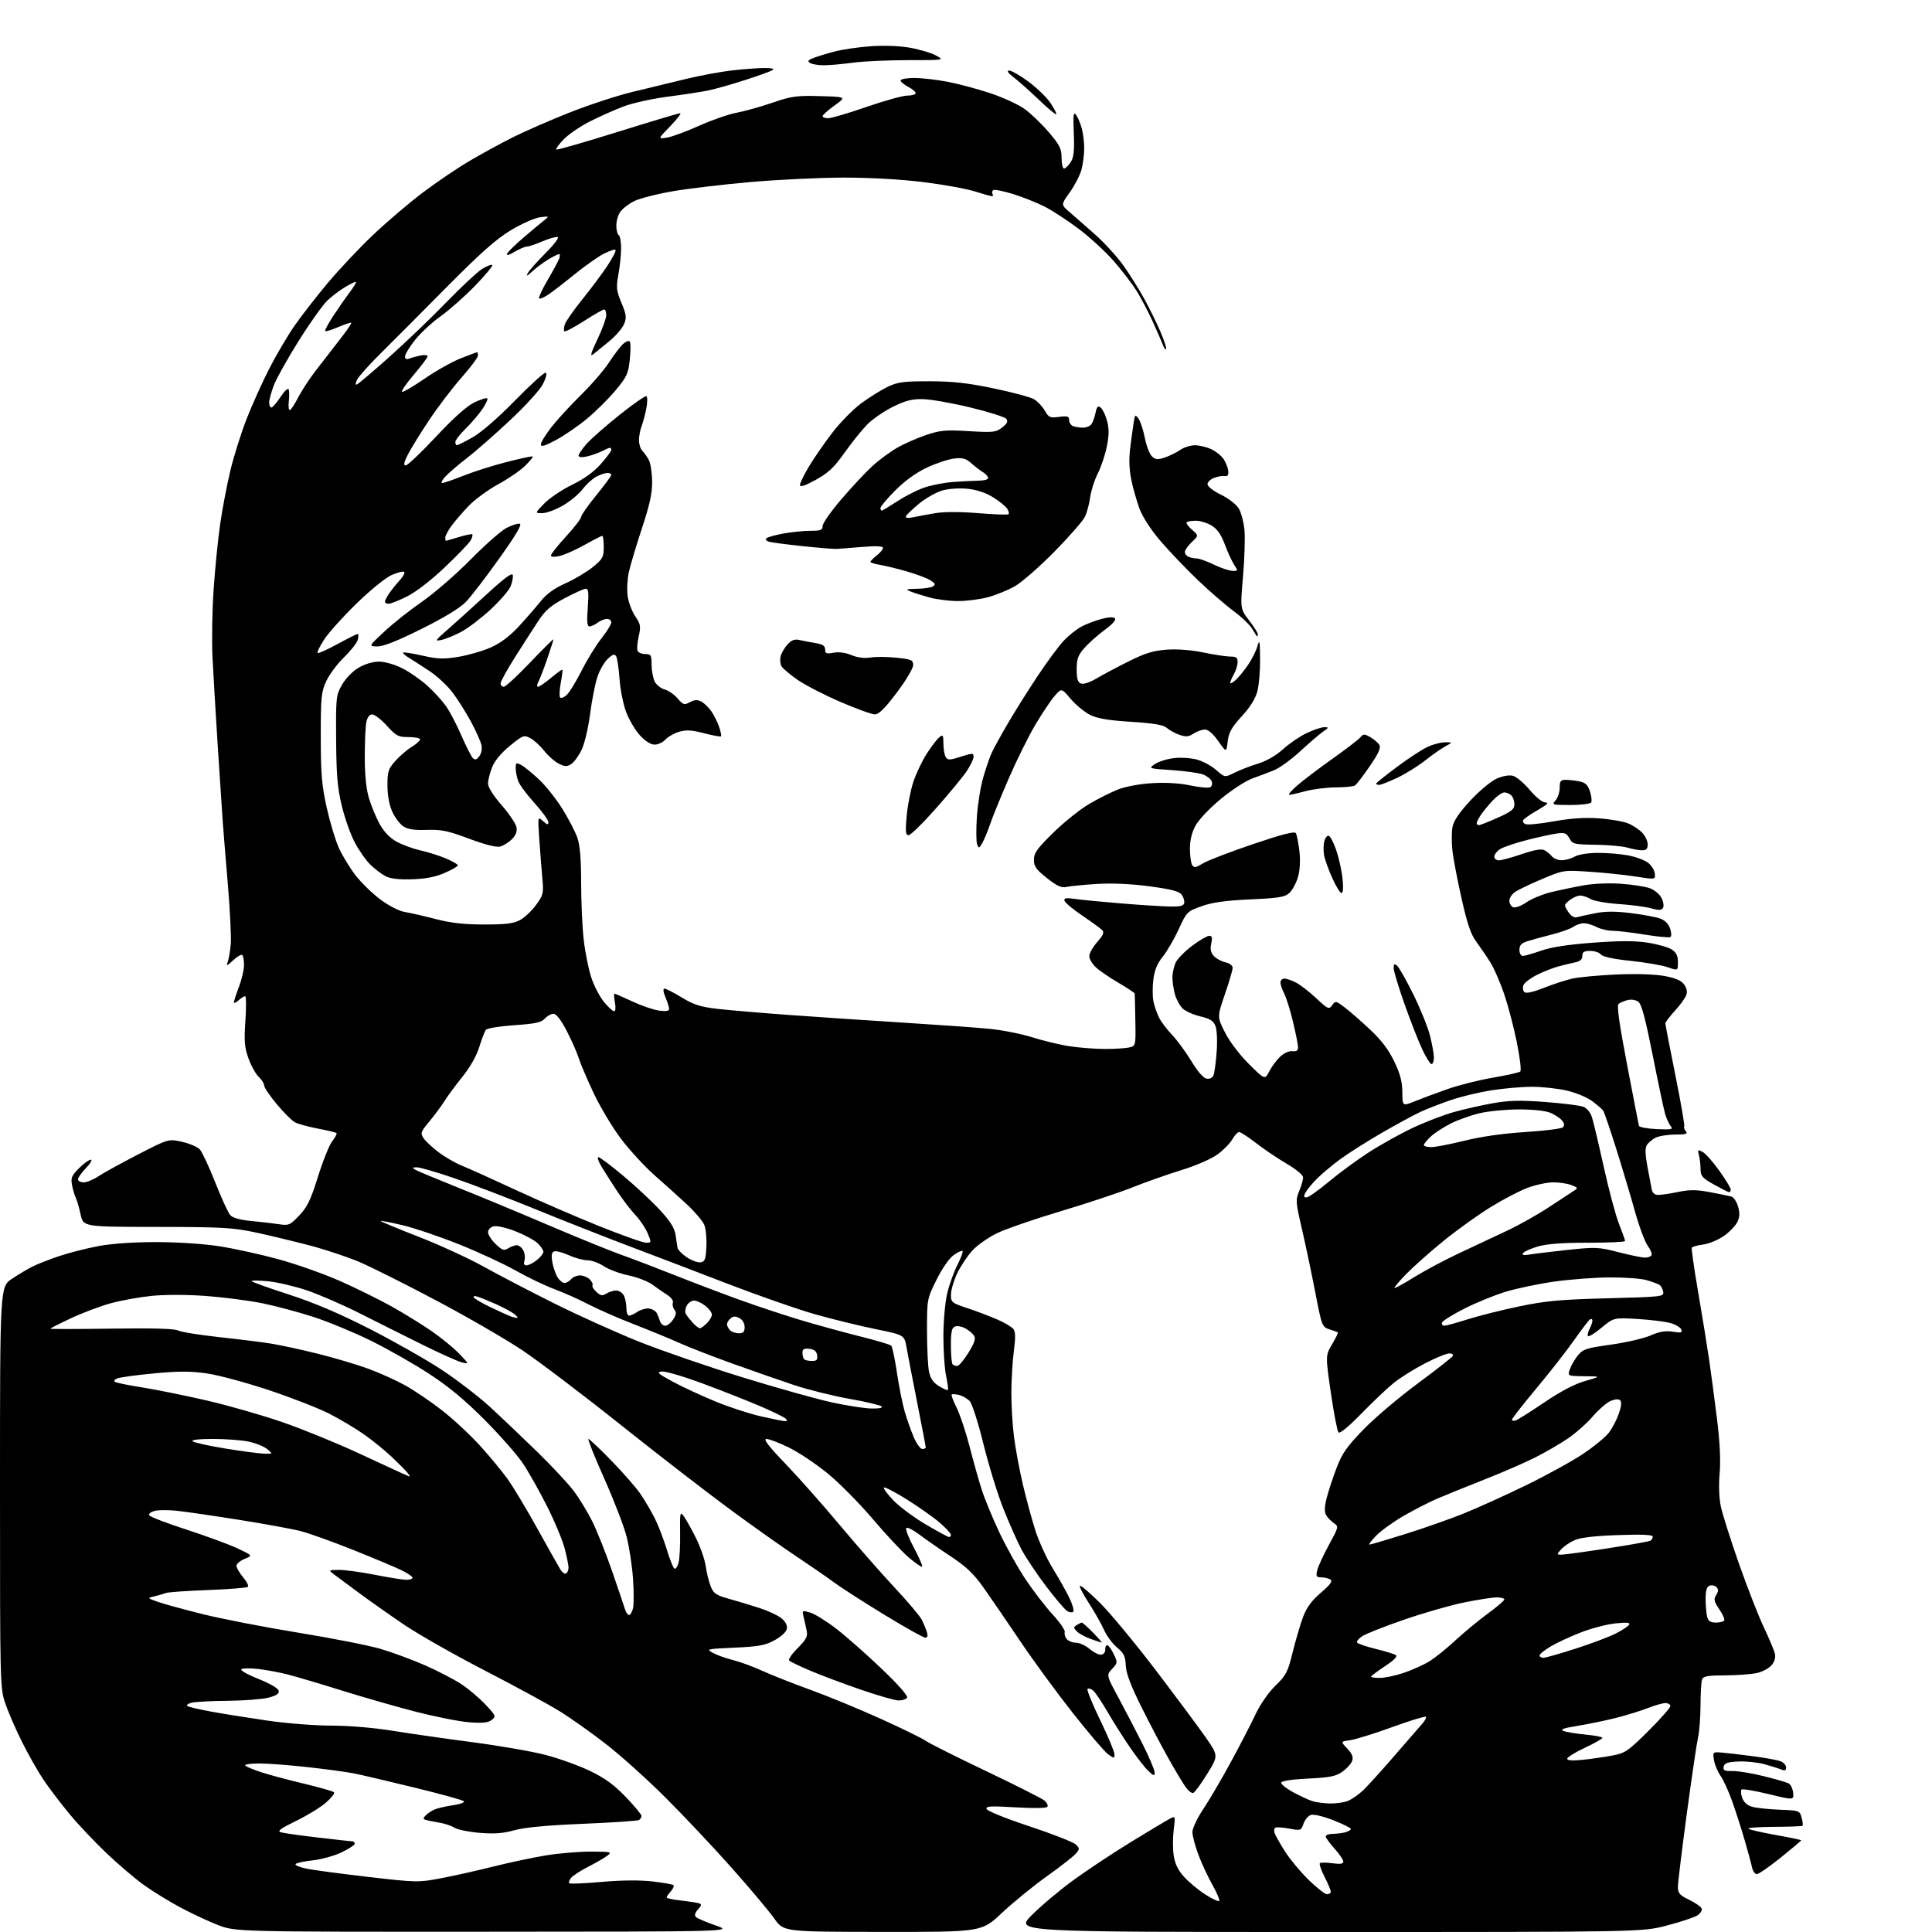 <?xml version="1.0" encoding="UTF-8" standalone="no"?>
<svg 
  version="1.1" 
  xmlns="http://www.w3.org/2000/svg" 
  xmlns:xlink="http://www.w3.org/1999/xlink" 
  xmlns:svg="http://www.w3.org/2000/svg"
  xmlns:rdf="http://www.w3.org/1999/02/22-rdf-syntax-ns#"
  xmlns:cc="http://creativecommons.org/ns#"
  xmlns:dc="http://purl.org/dc/elements/1.1/"
  viewBox="0 0 768 768"
  width="768"
  height="768"
>
<style>svg {background-color: white; }</style>"
<path stroke="none" fill="black" fill-rule="evenodd" d="M192.50,767.89C93.50,767.93 93.50,767.93 86.37,765.12C82.45,763.57 75.70,760.40 71.37,758.06C67.04,755.73 60.71,751.83 57.30,749.40C53.89,746.96 47.25,741.32 42.53,736.86C37.82,732.39 31.12,725.31 27.65,721.12C24.18,716.93 19.52,710.80 17.30,707.50C15.08,704.20 11.25,697.45 8.78,692.50C6.30,687.55 3.32,680.69 2.14,677.25C0.02,671.06 0.00,670.13 0.00,591.25C0.00,511.50 0.00,511.50 4.75,508.34C7.36,506.60 11.05,504.41 12.94,503.46C14.83,502.52 19.53,500.68 23.37,499.37C27.21,498.07 34.21,496.27 38.93,495.38C44.34,494.35 52.84,493.75 62.00,493.75C70.57,493.75 80.88,494.43 87.20,495.41C93.09,496.32 103.67,498.65 110.70,500.57C117.74,502.50 128.68,506.36 135.00,509.15C141.32,511.94 150.55,516.48 155.50,519.24C160.45,522.01 167.65,526.43 171.50,529.09C175.35,531.74 180.30,535.78 182.50,538.08C186.48,542.24 186.49,542.26 183.66,541.59C182.09,541.22 175.12,538.10 168.16,534.65C161.20,531.21 149.95,525.58 143.16,522.15C136.38,518.71 126.81,514.56 121.90,512.91C116.99,511.27 110.05,509.65 106.49,509.32C102.92,508.98 100.00,508.95 100.00,509.25C100.00,509.55 106.59,511.93 114.66,514.53C124.77,517.81 134.68,522.01 146.66,528.11C156.21,532.97 169.08,540.26 175.26,544.30C181.44,548.34 190.27,555.12 194.87,559.36C199.48,563.60 207.96,571.67 213.72,577.28C219.48,582.90 225.96,589.86 228.12,592.73C230.27,595.61 233.56,601.01 235.42,604.73C237.28,608.46 240.82,617.35 243.30,624.50C245.77,631.65 248.09,638.51 248.46,639.75C248.83,640.99 249.55,642.00 250.05,642.00C250.55,642.00 251.26,640.82 251.62,639.38C251.98,637.94 251.98,632.59 251.63,627.49C251.27,622.39 250.12,614.88 249.08,610.80C248.03,606.72 244.03,596.32 240.18,587.69C236.33,579.06 233.51,572.00 233.91,572.00C234.31,572.00 238.47,575.94 243.14,580.75C247.82,585.56 253.02,591.52 254.69,594.00C256.36,596.48 258.87,600.76 260.27,603.53C261.66,606.29 263.79,611.80 265.00,615.78C266.21,619.75 267.59,623.25 268.07,623.54C268.55,623.84 269.29,622.83 269.72,621.29C270.15,619.76 270.44,614.47 270.36,609.54C270.23,601.44 270.36,600.76 271.69,602.54C272.50,603.62 274.66,607.44 276.49,611.04C278.32,614.64 280.14,619.81 280.53,622.54C280.92,625.27 281.83,628.94 282.55,630.70C283.66,633.43 284.72,634.14 289.68,635.52C292.88,636.42 298.29,638.04 301.70,639.14C305.10,640.23 309.07,642.05 310.50,643.18C312.15,644.48 313.00,646.01 312.80,647.35C312.62,648.66 310.78,650.42 308.00,651.96C304.18,654.07 301.77,654.52 292.00,654.97C280.74,655.49 280.56,655.53 283.50,657.10C285.15,657.99 288.69,659.24 291.37,659.90C294.05,660.55 299.22,662.45 302.87,664.11C306.52,665.78 315.12,669.18 322.00,671.67C328.88,674.16 341.47,679.35 349.99,683.20C358.51,687.05 366.63,691.02 368.04,692.03C369.45,693.03 380.26,698.45 392.05,704.07C403.85,709.69 414.28,714.96 415.23,715.78C416.18,716.60 416.69,717.69 416.37,718.21C416.01,718.79 411.08,718.88 403.76,718.45C393.74,717.85 391.82,717.96 392.18,719.11C392.43,719.89 399.97,722.93 409.29,726.01C418.45,729.04 426.72,732.29 427.66,733.23C429.27,734.84 429.26,735.06 427.49,737.02C426.45,738.16 421.26,742.20 415.95,745.99C410.64,749.78 402.67,756.29 398.25,760.44C390.22,768.00 390.22,768.00 350.86,767.96C311.50,767.92 311.50,767.92 307.84,762.71C305.83,759.85 298.19,750.75 290.86,742.50C283.53,734.25 271.66,721.65 264.48,714.50C257.31,707.35 246.72,697.83 240.96,693.35C235.19,688.86 226.88,682.97 222.49,680.25C218.09,677.53 204.65,670.22 192.62,664.01C180.58,657.79 166.18,649.61 160.62,645.83C155.05,642.05 147.12,636.48 143.00,633.43C138.88,630.39 134.38,627.05 133.00,626.01C130.50,624.11 130.50,624.11 134.68,624.06C136.97,624.03 143.42,624.90 149.00,626.00C154.58,627.10 160.24,628.00 161.57,628.00C162.91,628.00 164.00,627.63 164.00,627.18C164.00,626.72 162.09,625.41 159.75,624.26C157.41,623.11 148.75,619.46 140.50,616.16C132.25,612.86 122.80,609.47 119.50,608.63C116.20,607.78 105.17,605.77 95.00,604.15C84.83,602.53 73.73,600.92 70.33,600.56C66.94,600.21 62.99,600.22 61.54,600.58C60.10,600.94 59.07,601.71 59.26,602.29C59.46,602.87 66.11,605.45 74.06,608.02C82.00,610.60 91.19,613.98 94.48,615.54C100.47,618.37 100.47,618.37 97.23,619.69C95.46,620.41 94.00,621.64 94.00,622.43C94.00,623.21 95.18,625.25 96.62,626.97C98.07,628.68 98.93,630.40 98.54,630.79C98.15,631.18 91.01,631.75 82.67,632.07C74.33,632.38 66.83,632.90 66.00,633.23C65.17,633.56 63.15,634.15 61.50,634.53C58.50,635.23 58.50,635.23 62.50,636.68C64.70,637.48 72.73,639.69 80.34,641.59C87.96,643.49 105.06,646.82 118.34,648.98C131.63,651.14 146.37,654.03 151.09,655.40C155.81,656.78 163.87,659.74 168.99,662.00C174.11,664.25 180.62,667.63 183.46,669.52C186.30,671.40 190.59,675.04 192.99,677.60C197.19,682.09 197.29,682.32 195.43,683.73C193.97,684.83 191.77,685.05 186.40,684.62C182.50,684.31 173.05,682.44 165.40,680.47C157.76,678.50 144.45,674.69 135.82,671.99C127.20,669.30 117.53,666.43 114.32,665.62C111.12,664.81 105.95,663.84 102.83,663.47C99.70,663.09 96.63,663.11 95.99,663.51C95.32,663.92 98.13,665.55 102.65,667.36C107.35,669.24 110.61,671.15 110.79,672.12C111.01,673.30 109.87,674.05 106.61,674.87C104.14,675.49 96.80,676.04 90.31,676.10C83.81,676.15 77.38,676.51 76.01,676.89C74.64,677.27 73.98,677.87 74.55,678.22C75.11,678.57 79.38,679.55 84.04,680.41C88.69,681.26 98.66,682.85 106.19,683.95C113.74,685.06 125.17,685.96 131.69,685.96C138.72,685.97 148.56,686.79 156.00,688.00C162.88,689.11 177.18,691.16 187.78,692.55C198.38,693.94 211.43,696.20 216.78,697.59C222.13,698.97 230.10,701.84 234.51,703.96C240.48,706.84 244.09,709.47 248.76,714.32C252.19,717.90 255.00,721.29 255.00,721.85C255.00,722.42 254.56,723.15 254.02,723.49C253.48,723.82 243.47,724.50 231.77,724.99C217.41,725.59 208.55,726.42 204.50,727.55C200.01,728.80 196.53,729.06 190.67,728.58C186.36,728.23 181.86,727.31 180.67,726.54C179.48,725.78 176.70,724.85 174.50,724.50C172.30,724.14 169.90,723.66 169.18,723.42C168.12,723.09 168.15,722.71 169.35,721.51C170.17,720.68 171.90,719.62 173.17,719.14C174.45,718.66 177.69,717.95 180.37,717.56C183.05,717.16 184.85,716.46 184.37,716.00C183.89,715.54 174.95,713.08 164.50,710.53C154.05,707.98 143.25,705.45 140.50,704.92C137.75,704.38 129.65,703.28 122.50,702.48C115.35,701.68 106.60,701.01 103.05,701.01C99.30,701.00 97.00,701.37 97.55,701.88C98.07,702.36 100.97,703.56 104.00,704.54C107.03,705.53 114.57,707.54 120.77,709.02C126.98,710.50 132.38,712.05 132.77,712.45C133.17,712.86 131.70,714.74 129.50,716.63C127.30,718.52 121.93,721.80 117.58,723.91C111.56,726.83 110.12,727.90 111.58,728.35C112.63,728.68 119.35,729.63 126.50,730.46C133.65,731.30 139.84,731.99 140.25,731.99C140.66,732.00 141.00,732.42 141.00,732.93C141.00,733.44 138.64,734.98 135.75,736.35C132.86,737.73 127.69,739.16 124.25,739.53C120.81,739.90 117.77,740.56 117.49,741.01C117.21,741.46 119.13,742.27 121.74,742.81C124.36,743.35 135.40,744.83 146.28,746.09C165.63,748.33 166.25,748.34 175.28,746.64C180.35,745.68 189.76,743.58 196.19,741.96C202.61,740.35 212.06,738.35 217.19,737.52C222.31,736.69 230.32,736.02 235.00,736.04C242.87,736.06 243.35,736.18 241.50,737.61C240.40,738.46 237.00,740.44 233.94,742.00C230.88,743.56 227.78,745.56 227.05,746.44C226.31,747.33 225.97,748.30 226.28,748.62C226.59,748.93 232.40,748.69 239.17,748.09C247.09,747.39 254.30,747.32 259.31,747.90C263.61,748.39 267.40,749.06 267.72,749.39C268.05,749.72 267.57,750.81 266.66,751.82C265.75,752.83 265.00,753.93 265.00,754.26C265.00,754.59 267.59,755.15 270.75,755.50C273.91,755.85 277.12,756.35 277.89,756.59C278.99,756.95 278.91,757.44 277.46,759.04C276.28,760.34 275.99,761.39 276.62,762.02C277.16,762.56 280.72,764.09 284.55,765.42C291.50,767.85 291.50,767.85 192.50,767.89zM528.19,768.00C403.56,768.00 403.56,768.00 410.03,761.42C413.59,757.80 421.00,751.55 426.50,747.53C432.00,743.51 442.35,736.64 449.50,732.27C456.65,727.90 463.57,723.75 464.88,723.06C467.26,721.79 467.26,721.79 466.56,727.36C466.18,730.42 466.18,735.03 466.57,737.61C467.06,740.91 468.28,743.41 470.69,746.08C472.57,748.16 476.35,751.30 479.09,753.06C481.83,754.82 484.34,755.99 484.66,755.67C484.98,755.35 483.78,752.51 482.00,749.35C480.22,746.20 477.69,740.77 476.38,737.28C475.07,733.80 474.00,729.75 474.00,728.28C474.00,726.79 475.93,722.71 478.37,719.05C480.77,715.45 485.67,707.10 489.25,700.50C492.84,693.90 497.24,685.39 499.04,681.58C500.98,677.46 504.20,672.82 507.01,670.08C511.27,665.94 511.93,664.66 513.86,656.79C515.04,652.00 516.89,645.70 517.98,642.79C519.42,638.97 521.39,636.28 525.08,633.12C528.89,629.84 529.84,628.52 528.84,627.88C528.10,627.41 526.48,627.02 525.23,627.02C523.27,627.00 523.05,626.63 523.61,624.25C523.96,622.74 526.04,618.20 528.24,614.17C532.22,606.85 532.22,606.84 530.12,605.37C528.96,604.56 527.58,603.09 527.06,602.11C526.42,600.91 526.55,598.62 527.45,595.18C528.20,592.36 529.97,587.00 531.40,583.28C533.51,577.77 535.49,574.95 541.98,568.26C546.37,563.73 556.00,555.56 563.37,550.10C570.74,544.64 577.08,539.68 577.45,539.09C577.84,538.44 577.30,538.00 576.11,538.00C575.01,538.00 570.66,539.78 566.46,541.96C562.25,544.14 556.71,547.59 554.15,549.64C551.59,551.69 545.78,557.19 541.23,561.86C536.26,566.97 532.61,569.99 532.08,569.43C531.59,568.92 530.22,561.83 529.04,553.69C526.89,538.87 526.89,538.87 529.53,534.36C530.99,531.87 532.02,529.75 531.84,529.63C531.65,529.51 530.15,528.98 528.50,528.44C525.55,527.48 525.45,527.23 522.79,513.48C521.30,505.79 518.92,494.48 517.49,488.35C515.05,477.86 514.99,476.97 516.45,473.47C517.30,471.43 518.00,469.00 518.00,468.09C518.00,467.09 515.39,464.89 511.49,462.61C507.92,460.52 502.44,456.82 499.32,454.40C496.20,451.98 493.17,450.00 492.58,450.01C491.98,450.01 490.75,451.33 489.84,452.94C488.92,454.55 486.25,457.26 483.89,458.96C481.46,460.72 475.27,463.40 469.56,465.16C464.03,466.87 455.23,469.97 450.00,472.06C444.77,474.15 432.06,478.37 421.75,481.45C411.44,484.52 400.08,488.44 396.51,490.14C392.90,491.87 388.41,495.02 386.41,497.23C384.43,499.43 381.73,503.53 380.41,506.36C379.10,509.19 378.02,512.93 378.01,514.67C378.00,517.69 378.31,517.94 384.74,520.08C388.45,521.31 393.76,523.33 396.53,524.56C399.31,525.78 402.12,527.44 402.78,528.24C403.68,529.32 403.74,531.58 403.02,537.09C402.49,541.17 402.05,548.56 402.03,553.53C402.01,558.49 402.48,566.37 403.06,571.03C403.64,575.69 405.23,584.23 406.58,590.00C407.94,595.77 410.20,604.10 411.61,608.50C413.03,612.90 416.13,619.65 418.51,623.50C420.89,627.35 423.86,632.63 425.11,635.23C426.36,637.83 427.05,640.29 426.64,640.69C426.24,641.10 425.14,640.97 424.20,640.40C423.27,639.83 419.48,635.38 415.79,630.51C412.11,625.63 407.76,619.14 406.13,616.07C404.50,613.01 401.27,605.77 398.96,600.00C396.65,594.23 393.06,582.61 390.98,574.19C388.91,565.78 386.45,558.05 385.53,557.03C384.61,556.01 382.71,554.89 381.31,554.54C379.91,554.19 378.56,554.10 378.31,554.35C378.07,554.60 378.96,556.98 380.30,559.65C381.63,562.32 383.94,569.23 385.42,575.00C386.90,580.77 389.05,588.42 390.19,592.00C391.33,595.58 394.45,603.17 397.12,608.87C399.79,614.57 404.49,623.02 407.58,627.66C410.66,632.29 415.55,638.65 418.44,641.79C421.33,644.93 423.50,648.08 423.25,648.78C423.01,649.49 423.36,650.73 424.03,651.53C424.70,652.34 426.36,653.00 427.73,653.00C429.09,653.00 431.57,654.15 433.24,655.55C434.90,656.95 436.99,657.94 437.88,657.76C438.77,657.57 439.44,656.65 439.36,655.71C439.28,654.77 439.63,654.00 440.13,654.00C440.63,654.00 441.78,655.57 442.70,657.49C444.32,660.88 444.30,661.05 442.06,663.43C439.76,665.88 439.76,665.88 444.78,675.19C447.54,680.31 451.87,688.63 454.40,693.68C456.93,698.74 459.00,703.65 459.00,704.61C459.00,706.10 458.65,706.02 456.51,704.01C455.14,702.73 451.84,698.49 449.17,694.59C446.49,690.69 442.46,684.31 440.21,680.42C437.95,676.52 435.40,672.74 434.53,672.02C433.66,671.30 432.66,671.01 432.30,671.37C431.94,671.73 434.20,677.31 437.33,683.76C440.46,690.22 443.01,696.33 443.01,697.33C443.00,699.11 442.92,699.11 440.46,697.32C439.07,696.30 432.78,688.95 426.49,680.98C420.20,673.02 410.82,660.20 405.63,652.50C400.45,644.80 393.89,635.23 391.06,631.23C387.02,625.52 384.16,622.80 377.71,618.53C373.19,615.54 367.59,611.64 365.26,609.87C362.92,608.10 360.67,606.99 360.26,607.41C359.84,607.83 361.20,611.35 363.28,615.23C365.35,619.11 366.84,622.50 366.57,622.76C366.31,623.02 363.94,621.41 361.30,619.17C358.66,616.94 352.20,610.03 346.94,603.83C341.69,597.63 333.59,589.45 328.94,585.66C324.30,581.87 317.36,577.25 313.53,575.38C309.69,573.52 305.70,572.00 304.66,572.00C303.30,572.00 305.48,574.84 312.26,581.91C317.49,587.35 327.16,598.27 333.75,606.16C340.34,614.04 350.07,625.14 355.37,630.81C360.67,636.48 365.63,642.33 366.38,643.81C367.13,645.29 368.06,647.51 368.44,648.75C368.92,650.30 368.72,651.00 367.80,651.00C367.07,651.00 359.77,646.91 351.57,641.91C343.38,636.91 334.33,631.09 331.47,628.98C328.62,626.87 322.05,622.34 316.89,618.91C311.72,615.49 300.07,607.25 291.00,600.60C281.93,593.95 262.12,578.66 247.00,566.61C231.88,554.56 214.17,541.13 207.66,536.77C201.14,532.40 185.84,523.55 173.66,517.09C161.47,510.63 147.62,503.69 142.89,501.67C138.15,499.65 129.15,496.66 122.89,495.02C116.62,493.39 107.00,491.08 101.50,489.90C92.59,487.99 88.31,487.75 62.30,487.72C33.10,487.68 33.10,487.68 32.04,482.76C31.46,480.06 30.60,477.09 30.13,476.17C29.67,475.25 29.00,472.99 28.65,471.15C28.09,468.24 28.46,467.34 31.40,464.40C33.27,462.53 35.38,461.00 36.10,461.00C36.81,461.00 35.95,462.48 34.20,464.30C32.44,466.11 31.00,468.14 31.00,468.80C31.00,469.46 32.02,470.00 33.27,470.00C34.52,470.00 37.10,468.94 39.02,467.65C40.93,466.36 48.01,462.47 54.74,458.99C66.98,452.68 66.98,452.68 72.38,453.89C75.35,454.55 78.53,455.93 79.45,456.94C80.37,457.96 83.13,463.88 85.58,470.09C88.03,476.29 90.71,482.13 91.54,483.04C92.52,484.13 95.41,484.94 99.78,485.35C103.47,485.70 108.42,486.27 110.78,486.63C114.82,487.24 115.26,487.05 118.96,483.16C122.18,479.78 123.51,477.02 126.42,467.68C128.38,461.42 130.93,455.09 132.10,453.60C133.27,452.11 134.02,450.68 133.76,450.42C133.50,450.17 130.18,449.36 126.38,448.64C122.58,447.91 118.47,446.79 117.25,446.13C116.03,445.48 112.77,442.23 110.01,438.92C107.26,435.61 105.00,432.26 105.00,431.49C105.00,430.71 104.03,429.18 102.85,428.07C101.66,426.97 99.84,423.69 98.79,420.78C97.19,416.34 97.00,413.95 97.55,405.75C97.92,400.39 97.87,396.00 97.44,396.00C97.01,396.00 95.83,396.74 94.83,397.65C93.82,398.57 93.00,398.90 93.00,398.40C93.00,397.91 93.90,395.13 95.00,392.24C96.10,389.35 97.00,385.48 97.00,383.66C97.00,381.83 96.69,380.03 96.32,379.65C95.94,379.28 94.30,380.22 92.67,381.74C90.25,383.98 89.84,384.12 90.48,382.50C90.91,381.40 91.47,378.25 91.72,375.50C91.97,372.75 91.47,362.18 90.61,352.00C89.74,341.82 88.79,330.12 88.50,326.00C88.20,321.88 87.31,308.38 86.52,296.00C85.74,283.62 84.82,268.10 84.48,261.50C84.14,254.90 84.34,242.61 84.93,234.18C85.51,225.76 86.68,214.06 87.54,208.18C88.39,202.31 90.19,192.86 91.54,187.18C92.89,181.51 95.82,172.20 98.04,166.51C100.27,160.81 104.34,151.77 107.09,146.43C109.83,141.09 114.30,133.50 117.01,129.58C119.72,125.66 125.70,117.97 130.30,112.48C134.90,106.99 143.11,98.29 148.55,93.15C153.99,88.01 162.82,80.50 168.18,76.46C173.54,72.43 181.80,66.83 186.55,64.03C191.30,61.22 199.08,56.98 203.84,54.59C208.60,52.20 218.80,47.75 226.50,44.70C234.20,41.65 245.45,37.97 251.50,36.52C257.55,35.08 267.00,32.79 272.51,31.43C278.01,30.08 286.33,28.53 291.01,27.99C295.68,27.45 301.52,27.03 304.00,27.04C307.05,27.05 308.02,27.34 307.00,27.93C306.18,28.42 301.23,30.19 296.00,31.88C290.77,33.56 284.25,35.41 281.50,35.97C278.75,36.54 271.54,37.64 265.49,38.42C259.43,39.20 251.55,40.94 247.99,42.28C244.42,43.62 238.35,46.32 234.50,48.27C230.65,50.22 225.96,53.43 224.07,55.39C222.18,57.36 220.85,59.18 221.11,59.44C221.37,59.71 232.33,56.56 245.46,52.46C258.60,48.36 269.81,45.00 270.38,45.00C270.96,45.00 269.19,47.31 266.46,50.13C261.50,55.25 261.50,55.25 265.03,54.73C266.97,54.43 272.71,52.33 277.78,50.05C282.85,47.76 289.59,45.42 292.75,44.83C295.91,44.24 302.33,42.45 307.01,40.84C314.65,38.23 316.61,37.95 326.01,38.21C336.50,38.50 336.50,38.50 331.75,41.92C329.14,43.80 327.00,45.71 327.00,46.17C327.00,46.63 328.01,47.00 329.25,47.00C330.49,46.99 337.34,44.97 344.47,42.50C351.60,40.02 358.91,38.00 360.72,38.00C362.52,38.00 364.00,37.56 364.00,37.03C364.00,36.49 362.65,35.35 361.00,34.50C359.35,33.65 358.00,32.51 358.00,31.97C358.00,31.44 360.44,31.00 363.41,31.00C366.39,31.00 372.35,31.67 376.65,32.50C380.96,33.32 388.60,35.37 393.63,37.04C398.66,38.72 404.79,41.53 407.26,43.29C409.72,45.06 414.04,49.20 416.86,52.50C421.27,57.67 421.98,59.09 421.99,62.75C422.00,65.09 422.44,67.00 422.98,67.00C423.51,67.00 424.68,65.89 425.58,64.52C426.85,62.58 427.13,60.10 426.85,53.00C426.56,45.55 426.72,44.26 427.76,45.68C428.45,46.63 429.46,49.00 430.00,50.95C430.55,52.90 430.99,56.52 430.99,59.00C430.99,61.48 430.49,65.30 429.89,67.50C429.29,69.70 427.20,73.72 425.26,76.44C421.73,81.37 421.73,81.37 425.12,84.27C426.98,85.86 431.53,89.85 435.24,93.14C438.95,96.43 444.03,101.98 446.53,105.49C449.03,108.99 452.76,114.93 454.81,118.68C456.86,122.43 459.79,128.37 461.30,131.89C462.82,135.40 463.83,138.50 463.55,138.78C463.28,139.06 462.75,138.43 462.38,137.39C462.01,136.35 460.18,132.14 458.32,128.03C456.45,123.92 453.50,118.30 451.76,115.53C450.02,112.76 445.94,107.46 442.69,103.74C439.44,100.02 433.17,94.26 428.76,90.94C424.35,87.62 418.21,83.62 415.12,82.06C412.03,80.51 406.42,78.28 402.65,77.12C398.88,75.95 395.39,75.26 394.88,75.57C394.38,75.88 394.23,76.56 394.54,77.07C394.86,77.58 394.75,77.99 394.31,77.99C393.86,77.98 390.75,77.11 387.39,76.06C384.03,75.01 374.81,73.34 366.89,72.37C358.18,71.29 345.79,70.59 335.50,70.60C326.15,70.60 309.50,71.39 298.50,72.35C287.50,73.31 273.40,74.98 267.16,76.07C260.93,77.16 254.10,78.93 251.98,80.01C249.86,81.09 247.43,82.98 246.57,84.21C245.70,85.44 245.00,87.89 245.00,89.66C245.00,91.43 245.43,93.15 245.96,93.48C246.49,93.80 246.91,96.19 246.90,98.79C246.88,101.38 246.39,106.06 245.81,109.19C244.88,114.27 245.01,115.48 247.03,120.37C249.00,125.12 249.14,126.25 248.07,128.84C247.38,130.49 244.73,133.56 242.16,135.68C239.60,137.79 236.70,140.14 235.72,140.91C234.46,141.89 234.97,140.14 237.47,134.93C239.41,130.87 241.00,126.53 241.00,125.28C241.00,124.03 240.63,123.00 240.18,123.00C239.72,123.00 236.10,125.08 232.13,127.62C228.16,130.16 224.66,132.00 224.36,131.70C224.06,131.40 224.13,130.17 224.51,128.98C224.89,127.79 227.98,123.35 231.39,119.13C234.80,114.91 239.31,108.86 241.42,105.69C243.53,102.51 244.99,99.65 244.67,99.33C244.35,99.01 242.19,99.74 239.87,100.95C237.55,102.16 232.47,105.74 228.58,108.91C224.68,112.08 220.01,115.69 218.19,116.95C216.37,118.20 214.63,118.96 214.31,118.64C213.99,118.33 215.52,115.01 217.71,111.28C219.90,107.55 221.97,103.71 222.31,102.75C222.66,101.79 222.61,101.00 222.22,101.00C221.82,101.01 219.93,101.95 218.00,103.11C216.07,104.26 213.20,106.40 211.62,107.85C209.43,109.87 209.01,110.02 209.85,108.50C210.47,107.40 213.67,103.80 216.97,100.50C220.40,97.07 222.41,94.38 221.66,94.21C220.94,94.05 218.21,94.84 215.59,95.96C212.98,97.08 210.22,98.00 209.47,98.00C208.73,98.00 206.51,98.95 204.55,100.10C202.26,101.45 201.19,101.72 201.57,100.85C201.89,100.11 204.93,97.14 208.33,94.25C211.72,91.36 215.40,88.29 216.50,87.43C218.39,85.94 218.29,85.89 214.58,86.39C212.43,86.69 207.21,89.02 202.99,91.57C197.18,95.08 190.93,100.63 177.40,114.29C167.56,124.24 155.83,136.00 151.35,140.44C146.86,144.87 142.66,149.56 142.00,150.87C141.28,152.30 141.21,153.09 141.83,152.87C142.39,152.66 148.16,147.78 154.65,142.00C161.13,136.22 171.34,126.45 177.32,120.27C183.31,114.09 189.76,108.08 191.65,106.90C193.55,105.73 195.37,105.03 195.69,105.35C196.01,105.67 192.95,109.36 188.88,113.56C184.82,117.75 178.67,123.20 175.21,125.67C171.75,128.14 167.14,132.41 164.96,135.17C162.78,137.92 161.00,140.86 161.00,141.70C161.00,142.73 161.55,143.00 162.75,142.54C163.71,142.16 165.74,141.61 167.25,141.30C168.76,141.00 169.99,141.14 169.99,141.63C169.98,142.11 167.49,145.42 164.46,148.99C161.42,152.56 159.34,155.61 159.83,155.78C160.33,155.94 164.40,153.55 168.89,150.45C173.38,147.36 179.83,143.74 183.22,142.41C186.61,141.09 189.52,140.00 189.69,140.00C189.86,140.00 190.00,140.61 190.00,141.35C190.00,142.08 187.06,146.02 183.46,150.10C179.86,154.17 174.07,161.78 170.59,167.00C167.11,172.22 163.29,178.41 162.11,180.75C160.52,183.89 160.31,185.00 161.30,185.00C162.03,185.00 167.43,179.87 173.30,173.60C180.33,166.09 185.53,161.44 188.54,159.98C191.05,158.77 193.37,158.04 193.70,158.37C194.03,158.70 193.11,160.67 191.66,162.76C190.21,164.86 187.22,168.33 185.01,170.49C182.81,172.64 181.00,174.99 181.00,175.70C181.00,176.42 181.28,177.00 181.63,177.00C181.97,177.00 184.79,175.58 187.88,173.84C191.29,171.91 197.90,166.18 204.70,159.24C210.86,152.95 216.36,147.96 216.92,148.15C217.52,148.35 217.06,150.23 215.83,152.67C214.62,155.04 208.94,161.28 202.60,167.20C196.50,172.91 188.80,179.65 185.50,182.18C182.20,184.71 178.41,187.95 177.08,189.39C175.74,190.82 175.17,192.00 175.80,192.00C176.43,192.00 180.31,190.67 184.41,189.03C188.52,187.40 196.28,184.95 201.66,183.59C207.04,182.22 211.59,181.26 211.78,181.45C211.98,181.64 210.62,183.31 208.76,185.15C206.91,186.99 202.12,190.28 198.11,192.46C194.11,194.64 188.86,198.47 186.45,200.96C184.04,203.46 180.92,207.05 179.53,208.94C178.14,210.84 177.00,212.98 177.00,213.69C177.00,214.41 177.11,215.00 177.25,214.99C177.39,214.98 179.71,214.31 182.41,213.49C185.12,212.67 187.52,212.18 187.75,212.41C187.97,212.64 187.70,213.69 187.13,214.75C186.57,215.81 182.00,220.58 176.97,225.36C171.56,230.52 165.45,235.26 161.95,237.02C158.71,238.66 155.37,240.00 154.53,240.00C153.69,240.00 153.00,239.65 153.00,239.22C153.00,238.79 153.74,237.33 154.65,235.97C155.56,234.61 157.44,232.27 158.83,230.76C160.22,229.25 161.05,227.72 160.69,227.35C160.32,226.99 158.10,227.52 155.76,228.55C153.31,229.62 147.33,234.46 141.71,239.93C136.32,245.17 130.53,251.62 128.83,254.27C127.13,256.91 125.97,259.30 126.24,259.57C126.52,259.85 130.06,258.26 134.12,256.05C138.18,253.84 141.80,252.02 142.16,252.01C142.52,252.01 142.56,253.01 142.25,254.25C141.94,255.49 139.48,258.64 136.79,261.25C134.10,263.86 130.90,268.13 129.70,270.75C127.70,275.07 127.50,277.07 127.51,293.00C127.53,307.59 127.91,312.23 129.84,320.90C131.11,326.62 133.26,333.79 134.61,336.85C135.96,339.90 138.97,344.87 141.28,347.88C143.60,350.89 148.12,355.29 151.32,357.65C154.59,360.06 158.74,362.19 160.82,362.51C162.84,362.83 168.32,364.08 173.00,365.29C179.27,366.92 184.39,367.50 192.50,367.50C201.17,367.50 204.19,367.12 206.77,365.71C208.57,364.73 211.42,362.03 213.11,359.71C216.00,355.74 216.14,355.12 215.58,349.00C215.25,345.43 214.71,338.45 214.37,333.50C213.75,324.50 213.75,324.50 215.87,326.40C217.57,327.92 218.00,328.01 218.00,326.83C218.00,326.01 215.53,322.61 212.52,319.28C209.50,315.95 206.58,312.02 206.02,310.55C205.46,309.07 205.00,306.76 205.00,305.40C205.00,303.17 205.21,303.04 207.19,304.10C208.39,304.74 211.56,307.31 214.22,309.80C216.89,312.30 221.06,317.54 223.50,321.45C225.94,325.36 228.62,330.52 229.47,332.91C230.55,335.99 231.00,341.21 231.01,350.88C231.01,358.37 231.47,368.55 232.03,373.50C232.59,378.45 233.94,385.22 235.03,388.53C236.12,391.85 238.40,396.24 240.08,398.28C241.77,400.33 243.58,402.00 244.12,402.00C244.69,402.00 244.82,400.55 244.43,398.50C244.07,396.58 244.00,395.00 244.28,395.00C244.55,395.00 247.75,396.39 251.39,398.10C255.03,399.80 259.80,401.43 262.00,401.73C264.68,402.09 266.00,401.88 266.00,401.10C266.00,400.46 265.35,398.38 264.55,396.47C263.62,394.25 263.49,393.00 264.17,393.00C264.76,393.00 267.86,394.59 271.06,396.54C275.78,399.41 278.45,400.26 285.19,401.04C289.76,401.57 302.73,402.67 314.00,403.49C325.27,404.30 345.52,405.66 359.00,406.51C372.48,407.35 387.77,408.44 393.00,408.94C398.23,409.43 406.11,410.99 410.52,412.39C414.94,413.80 421.69,415.40 425.52,415.95C429.36,416.51 435.48,416.97 439.12,416.98C442.77,416.99 447.04,416.74 448.62,416.43C451.50,415.85 451.50,415.85 451.32,405.68C451.22,400.08 451.10,395.26 451.07,394.96C451.03,394.66 448.13,392.74 444.62,390.68C441.11,388.63 437.06,385.86 435.62,384.52C434.18,383.19 433.00,381.19 433.00,380.08C433.00,378.98 434.42,376.46 436.15,374.48C438.59,371.71 439.03,370.63 438.11,369.70C437.45,369.04 433.92,366.48 430.26,364.00C426.60,361.52 423.41,358.87 423.17,358.10C422.81,356.96 423.67,356.82 427.62,357.37C430.30,357.75 438.35,358.53 445.50,359.11C452.65,359.70 461.18,360.25 464.47,360.34C469.09,360.46 470.50,360.16 470.75,358.98C470.92,358.15 470.47,356.65 469.74,355.66C468.75,354.30 465.63,353.49 456.96,352.33C449.54,351.34 442.15,351.01 436.00,351.39C430.77,351.71 425.35,352.25 423.94,352.57C421.95,353.03 420.24,352.26 416.19,349.06C411.87,345.65 411.00,344.41 411.00,341.76C411.00,339.09 412.28,337.30 418.75,330.96C423.01,326.78 429.42,321.66 432.99,319.57C436.56,317.49 441.73,314.89 444.48,313.81C447.39,312.66 453.04,311.62 457.99,311.32C463.45,310.99 468.91,311.32 473.22,312.23C476.92,313.01 480.48,313.32 481.12,312.93C481.76,312.53 482.01,311.47 481.67,310.59C481.33,309.70 479.80,308.48 478.28,307.88C476.75,307.29 471.23,306.50 466.00,306.15C456.50,305.50 456.50,305.50 459.12,303.72C460.57,302.74 463.94,301.68 466.62,301.36C469.31,301.04 473.42,301.30 475.76,301.93C478.11,302.57 481.57,304.44 483.45,306.09C486.88,309.10 486.88,309.10 490.69,307.19C492.79,306.14 496.99,304.51 500.03,303.57C503.48,302.51 507.25,300.34 510.03,297.81C512.49,295.57 516.75,292.68 519.50,291.38C522.25,290.08 525.40,289.04 526.50,289.06C528.31,289.10 528.27,289.26 526.00,290.80C524.62,291.73 520.58,295.20 517.00,298.51C513.42,301.82 508.70,305.26 506.50,306.16C504.30,307.06 500.40,308.55 497.83,309.45C495.25,310.36 489.63,314.02 485.33,317.57C480.93,321.20 476.51,325.85 475.25,328.17C473.74,330.95 473.01,334.00 473.02,337.41C473.02,340.21 473.43,343.13 473.91,343.89C474.65,345.05 475.37,344.94 478.15,343.23C479.99,342.10 488.90,338.66 497.95,335.60C509.73,331.61 514.60,330.36 515.12,331.20C515.52,331.84 516.15,335.02 516.53,338.27C516.96,341.95 516.76,345.79 516.00,348.51C515.33,350.90 513.81,353.77 512.63,354.88C510.77,356.62 508.63,356.99 496.99,357.52C487.10,357.98 481.94,358.70 477.65,360.23C471.91,362.28 471.74,362.45 468.54,369.41C466.74,373.31 463.89,378.21 462.20,380.31C460.01,383.02 458.94,385.64 458.46,389.45C458.10,392.39 458.12,396.30 458.52,398.15C458.92,399.99 459.91,402.85 460.73,404.50C461.55,406.15 463.85,409.21 465.85,411.29C467.85,413.37 471.32,418.10 473.57,421.79C476.15,426.04 478.40,428.61 479.70,428.80C480.93,428.99 482.01,428.41 482.42,427.35C482.79,426.38 483.34,422.20 483.65,418.05C483.96,413.78 483.75,409.36 483.17,407.87C482.36,405.81 481.05,404.97 477.18,404.04C474.45,403.39 471.29,401.99 470.16,400.93C469.03,399.88 467.63,397.32 467.05,395.26C466.48,393.19 466.03,390.15 466.05,388.50C466.07,386.85 466.63,384.26 467.30,382.75C467.96,381.24 470.91,378.21 473.85,376.00C476.79,373.80 479.87,372.00 480.68,372.00C481.81,372.00 482.00,372.72 481.49,375.07C481.00,377.27 481.29,378.66 482.51,380.01C483.44,381.04 485.51,382.17 487.10,382.52C488.78,382.89 490.00,383.81 490.00,384.71C490.00,385.56 488.61,390.31 486.91,395.25C483.83,404.25 483.83,404.25 486.99,410.48C488.84,414.12 492.78,419.31 496.48,422.98C502.81,429.26 502.81,429.26 504.55,425.88C505.51,424.02 507.46,421.39 508.89,420.04C510.42,418.60 512.43,417.70 513.75,417.86C515.36,418.06 516.00,417.63 515.99,416.32C515.99,415.32 515.09,410.77 514.00,406.21C512.91,401.65 511.33,396.61 510.51,395.01C509.68,393.41 509.00,391.40 509.00,390.55C509.00,389.70 509.70,389.00 510.55,389.00C511.40,389.00 513.50,389.72 515.21,390.61C516.92,391.49 520.54,394.29 523.25,396.83C527.93,401.20 528.27,401.35 529.56,399.58C530.88,397.78 531.07,397.82 534.56,400.48C536.56,402.00 541.08,405.95 544.60,409.25C549.08,413.44 551.97,417.24 554.20,421.87C556.59,426.82 557.41,429.93 557.45,434.14C557.50,439.77 557.50,439.77 562.50,437.74C565.25,436.62 571.10,434.44 575.50,432.90C579.90,431.35 588.00,429.32 593.50,428.38C599.00,427.44 603.88,426.34 604.34,425.95C604.80,425.55 604.18,420.34 602.97,414.36C601.76,408.39 599.50,399.76 597.95,395.20C596.40,390.63 593.96,385.01 592.52,382.70C591.09,380.39 588.58,376.70 586.96,374.50C584.67,371.42 583.30,367.41 580.96,357.00C579.28,349.57 577.65,340.96 577.33,337.86C577.00,334.75 577.03,330.63 577.40,328.70C577.85,326.30 580.08,323.00 584.45,318.28C587.96,314.48 592.65,310.56 594.86,309.56C597.30,308.47 599.86,308.00 601.38,308.38C602.76,308.73 605.78,311.26 608.10,314.01C610.67,317.05 613.13,319.00 614.41,319.01C615.85,319.02 614.89,319.94 611.32,321.99C608.47,323.62 605.86,325.42 605.51,325.99C605.16,326.55 605.59,327.29 606.46,327.62C607.33,327.96 612.41,327.44 617.74,326.48C624.48,325.27 629.94,324.91 635.62,325.31C640.12,325.63 645.35,326.54 647.26,327.33C649.16,328.13 651.68,329.81 652.86,331.08C654.04,332.34 655.00,334.42 655.00,335.69C655.00,337.42 654.43,338.00 652.74,338.00C651.50,338.00 648.91,337.53 646.99,336.96C645.07,336.39 639.37,335.87 634.33,335.80C625.72,335.69 625.09,335.53 623.87,333.26C622.78,331.22 622.01,330.91 619.04,331.30C617.09,331.55 611.68,332.73 607.01,333.92C602.34,335.11 597.50,336.75 596.26,337.57C595.02,338.38 594.00,339.71 594.00,340.52C594.00,341.34 594.82,342.00 595.82,342.00C596.83,342.00 600.93,340.89 604.93,339.52C609.98,337.81 612.75,337.33 613.94,337.97C614.89,338.48 616.25,339.59 616.95,340.45C617.66,341.30 619.43,341.98 620.87,341.96C622.32,341.95 624.62,341.29 626.00,340.50C627.45,339.67 631.28,339.06 635.11,339.04C638.75,339.02 644.15,339.45 647.11,340.01C650.08,340.56 653.62,341.85 655.00,342.86C656.38,343.87 657.64,345.82 657.80,347.19C658.10,349.67 658.10,349.67 650.30,348.45C646.01,347.78 637.77,346.92 632.00,346.54C621.55,345.85 621.46,345.86 613.15,349.37C608.56,351.31 603.73,353.60 602.40,354.47C601.08,355.34 600.00,356.95 600.00,358.05C600.00,359.16 600.69,360.33 601.53,360.65C602.37,360.97 604.73,360.09 606.78,358.69C608.82,357.28 613.20,355.48 616.50,354.67C619.80,353.86 625.60,352.64 629.39,351.96C633.47,351.23 639.57,350.96 644.39,351.31C648.85,351.63 653.98,352.42 655.78,353.06C657.58,353.69 659.69,355.43 660.46,356.92C661.23,358.41 661.50,360.19 661.07,360.89C660.45,361.89 659.41,361.93 656.39,361.08C654.25,360.47 648.45,359.71 643.50,359.37C638.55,359.04 633.50,358.14 632.29,357.38C631.07,356.62 629.20,356.00 628.15,356.00C627.09,356.00 625.18,356.84 623.91,357.87C621.66,359.69 621.65,359.81 623.36,362.42C624.47,364.12 625.73,364.92 626.81,364.62C627.74,364.35 631.03,363.64 634.12,363.02C638.17,362.22 642.13,362.21 648.26,362.97C652.95,363.55 658.15,364.51 659.82,365.09C661.77,365.77 663.22,367.18 663.87,369.05C664.43,370.66 664.49,372.19 664.01,372.49C663.53,372.79 658.95,372.35 653.82,371.52C648.69,370.69 642.92,370.00 641.00,370.00C639.08,369.99 636.21,369.32 634.64,368.49C633.06,367.67 630.80,367.00 629.61,367.00C628.42,367.00 626.53,367.64 625.41,368.42C624.30,369.21 620.48,370.58 616.94,371.47C613.40,372.37 609.04,373.56 607.25,374.13C604.76,374.91 604.00,375.72 604.00,377.58C604.00,378.94 604.59,380.00 605.34,380.00C606.08,380.00 609.34,379.06 612.59,377.92C616.59,376.51 623.27,375.48 633.22,374.74C643.90,373.94 649.89,373.94 655.01,374.73C658.90,375.33 663.19,376.55 664.54,377.44C666.36,378.63 667.00,379.94 667.00,382.48C667.00,385.91 667.00,385.91 662.99,384.50C660.79,383.72 654.15,382.58 648.24,381.96C641.28,381.23 637.11,380.34 636.39,379.42C635.78,378.64 633.87,378.00 632.14,378.00C629.68,378.00 629.00,378.43 629.00,379.98C629.00,381.34 628.13,382.14 626.25,382.53C624.74,382.84 621.70,383.57 619.50,384.16C617.30,384.75 613.42,386.28 610.87,387.57C608.33,388.85 605.95,390.68 605.59,391.62C605.23,392.56 605.39,393.79 605.94,394.34C606.61,395.01 609.19,394.46 613.72,392.68C617.45,391.21 622.52,389.56 625.00,389.01C627.48,388.45 635.12,387.73 642.00,387.40C649.34,387.04 657.18,387.24 661.00,387.87C665.56,388.63 668.03,389.59 669.27,391.11C670.40,392.49 670.81,394.05 670.39,395.39C670.03,396.55 668.00,399.40 665.87,401.73C663.74,404.05 662.00,406.33 662.00,406.80C662.00,407.26 663.80,416.57 666.00,427.49C668.20,438.41 669.78,447.56 669.51,447.83C669.24,448.10 669.52,448.92 670.13,449.66C671.04,450.75 670.25,451.00 665.87,451.01C662.92,451.02 659.42,451.59 658.10,452.26C656.78,452.94 655.23,454.25 654.65,455.18C653.91,456.36 653.97,458.86 654.86,463.68C655.55,467.43 656.32,471.51 656.58,472.75C656.88,474.25 657.76,475.00 659.21,475.00C660.40,475.00 663.98,474.46 667.15,473.81C671.70,472.87 674.36,472.89 679.71,473.90C683.44,474.60 687.27,475.39 688.22,475.64C689.16,475.90 690.38,477.72 690.93,479.69C691.67,482.37 691.57,483.94 690.53,485.95C689.76,487.42 687.34,489.88 685.14,491.40C682.94,492.92 679.30,494.42 677.05,494.72C674.80,495.02 672.76,495.58 672.53,495.95C672.30,496.33 673.42,504.26 675.03,513.57C676.64,522.88 678.61,535.00 679.41,540.50C680.21,546.00 681.63,556.69 682.56,564.25C683.69,573.37 684.03,580.61 683.58,585.75C683.17,590.54 683.36,595.59 684.08,598.96C684.73,601.96 687.94,612.09 691.22,621.46C694.51,630.83 698.94,642.19 701.07,646.71C703.20,651.22 705.21,655.97 705.53,657.27C705.91,658.78 705.47,660.43 704.31,661.86C703.32,663.09 700.70,664.52 698.50,665.03C696.30,665.54 690.61,665.96 685.86,665.98C678.91,666.00 677.09,666.31 676.61,667.58C676.27,668.45 675.99,673.06 675.98,677.83C675.96,682.60 675.53,688.31 675.02,690.52C674.51,692.73 672.50,706.35 670.55,720.79C668.60,735.23 667.00,748.39 667.00,750.04C667.00,752.59 667.66,753.35 671.46,755.19C673.92,756.39 676.15,757.95 676.43,758.68C676.71,759.40 675.94,760.63 674.72,761.41C673.50,762.19 668.07,763.99 662.66,765.41C652.82,768.00 652.82,768.00 528.19,768.00zM527.53,753.00C528.34,753.00 529.00,752.54 529.00,751.97C529.00,751.40 527.90,748.75 526.54,746.09C525.19,743.42 524.35,740.98 524.67,740.66C525.00,740.34 527.23,740.34 529.63,740.67C532.80,741.11 534.00,740.93 534.00,740.01C534.00,739.31 532.42,737.00 530.50,734.87C528.58,732.74 527.00,730.55 527.00,730.00C527.00,729.45 528.24,728.99 529.75,728.99C531.26,728.98 533.51,728.70 534.75,728.37C535.99,728.04 537.00,727.44 537.00,727.04C537.00,726.64 533.86,725.09 530.03,723.58C526.06,722.02 522.22,721.11 521.11,721.46C520.04,721.80 518.72,723.36 518.17,724.93C517.21,727.70 517.06,727.75 512.48,726.90C509.89,726.41 507.40,726.25 506.93,726.54C506.47,726.83 506.37,727.84 506.71,728.78C507.06,729.73 508.90,732.97 510.81,736.00C512.73,739.02 516.94,744.08 520.17,747.25C523.40,750.41 526.71,753.00 527.53,753.00zM698.36,745.00C697.63,745.00 696.77,743.76 696.44,742.25C696.12,740.74 694.81,735.90 693.53,731.50C692.26,727.10 690.04,720.19 688.61,716.15C687.17,712.11 685.07,707.51 683.94,705.91C682.80,704.32 681.63,701.52 681.34,699.70C680.80,696.38 680.80,696.38 684.65,696.70C686.77,696.87 692.33,697.52 697.00,698.14C701.67,698.76 706.51,699.64 707.75,700.11C708.99,700.57 710.00,701.68 710.00,702.58C710.00,703.75 709.51,704.00 708.25,703.47C707.29,703.06 704.25,702.10 701.50,701.33C698.75,700.57 694.03,700.07 691.01,700.22C686.65,700.44 685.45,700.87 685.18,702.30C684.90,703.78 685.50,704.08 688.67,704.01C690.78,703.96 696.33,704.87 701.00,706.03C705.67,707.18 710.17,708.48 711.00,708.92C711.83,709.35 712.63,711.03 712.80,712.66C713.10,715.61 713.10,715.61 703.02,713.17C697.47,711.83 692.64,711.02 692.28,711.38C691.92,711.74 692.05,713.24 692.56,714.70C693.16,716.40 694.58,717.67 696.50,718.22C698.15,718.70 703.08,719.22 707.45,719.39C715.26,719.69 715.42,719.75 716.17,722.55C716.59,724.12 716.77,725.57 716.56,725.77C716.35,725.98 711.12,726.17 704.94,726.20C698.76,726.23 694.33,726.59 695.10,727.01C695.87,727.43 700.89,728.55 706.25,729.50C711.61,730.46 716.00,731.38 716.00,731.56C716.00,731.74 712.33,734.84 707.84,738.44C703.36,742.05 699.09,745.00 698.36,745.00zM528.68,716.91C530.99,716.96 534.14,716.52 535.68,715.94C537.23,715.35 540.01,713.44 541.85,711.69C543.70,709.93 549.28,703.77 554.26,698.00C559.24,692.23 564.22,686.49 565.33,685.25C566.43,684.02 567.09,682.76 566.79,682.46C566.48,682.15 560.45,684.00 553.37,686.57C546.29,689.14 538.79,691.48 536.70,691.76C532.89,692.28 532.89,692.28 535.54,695.05C537.42,697.01 538.00,698.41 537.54,699.88C537.18,701.02 535.45,702.97 533.69,704.22C531.01,706.13 528.83,706.58 520.08,707.00C513.95,707.29 509.51,707.94 509.30,708.58C509.11,709.17 511.25,710.91 514.06,712.44C516.87,713.97 520.37,715.58 521.84,716.02C523.30,716.47 526.38,716.87 528.68,716.91zM474.32,712.73C473.71,712.93 472.32,711.84 471.24,710.30C470.16,708.76 467.11,703.67 464.48,699.00C461.84,694.33 456.99,685.10 453.70,678.50C449.46,669.99 447.66,665.21 447.52,662.07C447.36,658.40 446.76,657.16 444.03,654.89C442.22,653.38 439.87,650.19 438.82,647.82C437.76,645.44 435.05,640.67 432.81,637.22C430.56,633.77 428.98,630.69 429.29,630.38C429.60,630.07 433.18,633.12 437.24,637.16C441.31,641.20 451.32,653.27 459.48,664.00C467.64,674.73 476.58,686.74 479.33,690.70C484.34,697.91 484.34,697.91 479.89,705.13C477.44,709.10 474.94,712.52 474.32,712.73zM629.25,699.54C632.69,699.18 637.98,698.42 641.00,697.84C646.06,696.88 647.20,696.10 655.25,688.09C660.06,683.30 664.00,678.84 664.00,678.19C664.00,677.54 663.12,677.00 662.04,677.00C660.96,677.00 657.78,677.90 654.98,679.01C652.18,680.11 646.42,681.88 642.19,682.94C637.96,684.00 631.12,685.41 627.00,686.07C621.46,686.97 620.02,687.49 621.50,688.08C622.60,688.52 626.54,689.17 630.25,689.52C633.96,689.87 636.99,690.46 636.98,690.83C636.97,691.20 633.82,692.98 629.98,694.78C626.14,696.58 623.00,698.54 623.00,699.13C623.00,699.84 625.07,699.98 629.25,699.54zM357.19,675.96C355.71,675.94 348.88,673.98 342.00,671.60C335.12,669.23 326.12,665.85 322.00,664.09C317.88,662.33 314.14,660.53 313.71,660.10C313.27,659.67 314.79,657.45 317.07,655.16C320.49,651.74 321.13,650.52 320.67,648.25C320.37,646.74 319.82,644.28 319.45,642.79C318.80,640.14 318.85,640.10 322.03,641.01C323.82,641.52 328.49,644.41 332.39,647.42C336.30,650.43 344.41,657.58 350.40,663.30C357.01,669.60 361.02,674.15 360.59,674.85C360.20,675.48 358.67,675.98 357.19,675.96zM548.53,667.00C550.47,667.00 554.78,666.08 558.11,664.96C561.44,663.84 566.03,661.75 568.33,660.31C570.62,658.88 575.21,655.18 578.52,652.10C581.84,649.01 587.57,644.27 591.27,641.55C594.97,638.84 598.00,636.25 598.00,635.81C598.00,635.36 596.61,635.00 594.91,635.00C593.21,635.00 587.38,635.90 581.97,637.01C576.55,638.11 565.81,641.19 558.11,643.86C550.41,646.52 542.94,649.46 541.52,650.40C540.10,651.33 539.17,652.47 539.46,652.93C539.75,653.40 543.04,654.53 546.77,655.44C550.50,656.36 554.12,657.46 554.82,657.89C555.68,658.42 554.32,659.83 550.54,662.34C547.49,664.37 545.00,666.24 545.00,666.51C545.00,666.78 546.59,667.00 548.53,667.00zM613.52,659.00C614.35,659.00 620.09,657.37 626.27,655.38C632.45,653.39 639.61,650.70 642.18,649.40C644.75,648.10 647.19,646.51 647.59,645.86C648.13,644.98 646.76,644.85 642.14,645.33C638.75,645.68 632.63,647.27 628.55,648.86C624.46,650.44 619.07,652.94 616.56,654.41C614.05,655.88 612.00,657.52 612.00,658.04C612.00,658.57 612.68,659.00 613.52,659.00zM437.95,652.96C437.70,652.93 435.75,652.29 433.60,651.52C431.46,650.76 428.98,649.41 428.10,648.53C426.69,647.12 426.68,646.82 428.00,645.98C428.82,645.46 429.75,645.02 430.05,645.02C430.35,645.01 432.35,646.80 434.50,649.00C436.65,651.20 438.20,652.98 437.95,652.96zM682.06,645.00C683.61,645.00 685.11,644.63 685.40,644.17C685.68,643.71 684.80,641.69 683.43,639.69C681.33,636.59 681.14,635.74 682.20,634.05C683.15,632.53 683.17,631.77 682.29,630.89C681.66,630.26 680.43,630.01 679.57,630.34C678.44,630.77 678.00,632.29 678.01,635.72C678.02,638.35 678.30,641.51 678.63,642.75C679.08,644.41 679.97,645.00 682.06,645.00zM225.04,625.47C225.57,625.15 226.00,624.10 226.00,623.15C226.00,622.20 225.31,618.76 224.46,615.52C223.62,612.27 220.47,604.73 217.47,598.77C214.47,592.80 210.14,585.12 207.85,581.71C205.56,578.29 198.69,570.49 192.59,564.36C184.73,556.47 178.29,551.13 170.50,546.06C164.45,542.12 154.10,536.24 147.50,532.98C140.90,529.73 130.66,525.48 124.75,523.55C118.84,521.62 109.61,519.15 104.25,518.06C98.89,516.98 88.79,515.67 81.80,515.16C74.24,514.61 65.54,514.60 60.30,515.13C55.46,515.62 48.13,516.94 44.02,518.07C39.90,519.20 32.82,521.86 28.27,524.00C23.72,526.13 20.00,528.01 20.00,528.19C20.00,528.36 30.97,528.34 44.38,528.15C60.65,527.91 69.43,528.16 70.78,528.88C71.90,529.48 79.27,530.67 87.16,531.53C95.05,532.38 104.42,533.56 108.00,534.14C111.58,534.72 119.80,536.51 126.29,538.12C132.77,539.73 141.71,542.38 146.16,544.00C150.60,545.62 157.22,548.59 160.87,550.59C164.52,552.59 171.18,557.11 175.69,560.62C180.19,564.13 187.03,570.49 190.89,574.75C194.74,579.01 199.67,584.98 201.83,588.01C204.00,591.04 209.27,599.82 213.54,607.51C217.81,615.21 221.93,622.53 222.70,623.78C223.46,625.04 224.52,625.80 225.04,625.47zM620.74,618.00C621.87,618.00 630.08,616.88 638.99,615.50C647.90,614.13 655.59,612.75 656.09,612.44C656.59,612.13 657.00,611.40 657.00,610.81C657.00,610.08 652.64,609.89 643.25,610.22C634.09,610.53 628.33,611.19 626.00,612.21C624.08,613.04 621.64,614.69 620.60,615.86C618.72,617.97 618.72,618.00 620.74,618.00zM544.40,614.00C544.84,614.00 551.11,612.15 558.35,609.89C565.58,607.63 576.00,603.98 581.50,601.78C587.00,599.58 598.25,594.49 606.50,590.48C614.75,586.46 625.02,580.81 629.32,577.92C633.63,575.03 638.23,571.25 639.55,569.52C640.88,567.78 642.65,564.40 643.50,562.00C644.49,559.20 644.69,557.29 644.08,556.68C643.46,556.06 642.10,556.13 640.28,556.88C638.73,557.53 635.53,560.29 633.17,563.03C630.82,565.76 626.33,569.74 623.19,571.87C620.06,573.99 614.20,577.39 610.16,579.42C606.13,581.45 597.13,585.36 590.16,588.10C583.20,590.85 574.80,594.25 571.50,595.66C568.20,597.07 562.12,600.18 557.99,602.57C553.86,604.95 548.94,608.50 547.04,610.45C545.15,612.40 543.96,614.00 544.40,614.00zM377.25,611.00C377.66,611.00 378.00,610.59 378.00,610.08C378.00,609.58 376.02,607.44 373.60,605.33C371.17,603.23 365.31,599.08 360.57,596.11C355.82,593.15 351.68,590.99 351.36,591.31C351.04,591.62 352.74,593.93 355.14,596.43C357.54,598.93 363.32,603.23 368.00,605.99C372.68,608.74 376.84,611.00 377.25,611.00zM162.87,586.93C163.08,586.97 162.63,586.25 161.87,585.32C161.12,584.40 158.32,581.59 155.65,579.07C152.98,576.56 148.03,572.55 144.65,570.16C141.27,567.78 134.99,564.05 130.71,561.88C126.43,559.71 115.63,555.51 106.71,552.54C97.79,549.58 86.77,546.61 82.20,545.95C75.80,545.03 71.05,545.02 61.39,545.93C54.51,546.58 47.93,547.46 46.77,547.89C45.53,548.35 45.10,548.94 45.72,549.33C46.31,549.69 51.22,550.69 56.64,551.54C62.06,552.40 73.47,554.71 82.00,556.67C90.53,558.64 104.03,562.50 112.00,565.24C119.97,567.99 133.47,573.47 142.00,577.43C150.53,581.39 158.62,585.13 160.00,585.75C161.38,586.36 162.67,586.90 162.87,586.93zM105.00,577.85C108.50,577.93 108.50,577.93 106.24,576.05C104.99,575.01 101.71,573.67 98.94,573.08C96.17,572.49 89.78,572.00 84.75,572.00C79.15,572.00 75.97,572.36 76.55,572.92C77.07,573.43 82.90,574.73 89.50,575.80C96.10,576.88 103.08,577.80 105.00,577.85zM366.62,576.00C367.38,576.00 368.00,575.71 368.00,575.37C368.00,575.02 366.48,567.03 364.61,557.62C362.75,548.20 360.84,538.29 360.36,535.59C359.50,530.68 359.50,530.68 348.00,528.33C341.68,527.04 330.94,524.41 324.15,522.49C317.36,520.56 302.06,515.24 290.15,510.66C278.24,506.07 260.40,499.26 250.50,495.52C240.60,491.78 223.72,485.13 213.00,480.74C202.28,476.36 187.74,470.80 180.70,468.39C173.66,465.97 166.91,464.01 165.70,464.03C163.82,464.06 163.74,464.20 165.14,465.02C166.04,465.54 173.69,468.73 182.14,472.11C190.59,475.48 206.72,482.19 218.00,487.01C229.28,491.83 242.32,497.14 247.00,498.81C251.68,500.48 261.35,504.17 268.50,507.02C275.65,509.86 287.12,514.21 294.00,516.70C300.88,519.18 311.68,522.77 318.00,524.67C324.32,526.57 334.90,529.48 341.50,531.14C348.10,532.79 353.85,534.48 354.27,534.90C354.70,535.31 355.71,540.11 356.53,545.57C357.35,551.03 358.73,557.98 359.60,561.00C360.47,564.02 362.10,568.64 363.21,571.25C364.33,573.86 365.87,576.00 366.62,576.00zM311.95,564.92C312.96,564.97 313.08,564.68 312.35,563.95C311.78,563.38 307.30,561.18 302.40,559.07C297.51,556.97 287.25,552.91 279.60,550.07C271.96,547.22 264.53,545.03 263.10,545.20C260.87,545.46 261.48,546.03 267.50,549.27C271.35,551.35 278.95,554.87 284.39,557.11C289.82,559.34 297.92,561.99 302.39,563.00C306.85,564.01 311.15,564.87 311.95,564.92zM602.68,564.57C603.60,564.22 608.73,560.97 614.08,557.35C620.47,553.03 625.98,550.15 630.15,548.96C636.50,547.14 636.50,547.14 629.80,547.07C623.10,547.00 623.10,547.00 624.06,544.25C624.59,542.74 626.03,540.27 627.26,538.76C629.26,536.31 630.63,535.86 640.26,534.53C646.18,533.71 653.27,532.08 656.02,530.90C659.70,529.31 662.06,528.91 664.98,529.38C668.24,529.90 668.84,529.75 668.37,528.53C668.06,527.71 666.16,526.56 664.15,525.97C662.14,525.38 656.23,524.64 651.00,524.32C641.50,523.75 641.50,523.75 636.50,527.89C633.76,530.16 631.36,531.59 631.19,531.07C631.01,530.54 631.35,529.22 631.94,528.12C632.52,527.03 633.00,525.63 633.00,525.01C633.00,524.39 632.58,524.14 632.07,524.45C631.56,524.77 628.70,528.51 625.71,532.76C622.73,537.02 615.95,545.67 610.66,552.00C605.37,558.33 601.03,563.89 601.02,564.36C601.01,564.83 601.75,564.92 602.68,564.57zM346.45,559.91C349.48,559.97 351.03,559.64 350.45,559.08C349.93,558.57 344.16,557.21 337.63,556.05C331.10,554.89 321.20,552.43 315.63,550.58C310.06,548.73 298.98,544.86 291.00,541.99C283.02,539.12 273.57,535.44 270.00,533.82C266.43,532.21 258.32,528.88 252.00,526.42C245.68,523.96 237.53,520.39 233.91,518.49C230.28,516.59 224.20,513.87 220.41,512.46C216.61,511.05 209.68,507.72 205.00,505.07C200.32,502.42 190.20,497.73 182.50,494.65C174.80,491.57 164.70,488.15 160.06,487.05C155.41,485.95 151.48,485.19 151.32,485.35C151.16,485.51 157.83,488.29 166.15,491.53C174.47,494.76 186.05,500.07 191.89,503.31C197.73,506.56 210.45,513.20 220.17,518.05C229.89,522.91 245.19,529.81 254.17,533.39C263.15,536.97 281.56,543.31 295.09,547.49C308.61,551.66 324.58,556.14 330.59,557.45C336.59,558.76 343.73,559.87 346.45,559.91zM376.80,552.53C377.02,552.32 376.70,549.83 376.10,547.02C375.49,544.20 375.01,537.09 375.01,531.20C375.02,525.31 375.69,517.68 376.51,514.23C377.32,510.78 379.14,505.68 380.56,502.88C381.98,500.09 382.91,497.57 382.62,497.29C382.34,497.01 380.75,497.75 379.09,498.94C377.29,500.22 374.53,504.19 372.28,508.74C368.51,516.37 368.50,516.43 368.50,528.95C368.50,535.85 368.86,543.21 369.30,545.30C369.88,548.01 371.01,549.64 373.26,551.01C374.99,552.06 376.58,552.75 376.80,552.53zM380.52,543.00C381.17,543.00 383.16,540.65 384.95,537.77C387.31,533.98 387.94,532.12 387.25,531.02C386.73,530.18 385.18,528.86 383.81,528.08C382.44,527.30 380.57,526.95 379.66,527.30C378.34,527.81 378.00,529.33 378.00,534.80C378.00,538.58 378.30,541.97 378.67,542.33C379.03,542.70 379.87,543.00 380.52,543.00zM322.74,541.00C324.66,541.00 325.07,540.55 324.82,538.75C324.59,537.14 323.72,536.41 321.75,536.18C319.60,535.94 319.00,536.28 319.00,537.77C319.00,538.81 319.30,539.97 319.67,540.33C320.03,540.70 321.41,541.00 322.74,541.00zM293.70,530.00C295.48,530.00 296.00,529.44 296.00,527.54C296.00,526.07 295.16,524.62 293.94,523.97C292.40,523.15 291.50,523.17 290.44,524.05C289.65,524.71 289.00,525.77 289.00,526.42C289.00,527.07 289.54,528.14 290.20,528.80C290.86,529.46 292.44,530.00 293.70,530.00zM278.17,528.00C278.63,528.00 279.90,527.10 281.00,526.00C282.10,524.90 283.00,523.36 283.00,522.57C283.00,521.79 281.81,520.21 280.37,519.07C278.92,517.93 276.91,517.00 275.90,517.00C274.89,517.00 273.58,517.91 272.99,519.02C272.39,520.13 272.22,521.59 272.60,522.27C272.98,522.95 274.21,524.51 275.32,525.75C276.44,526.99 277.72,528.00 278.17,528.00zM264.45,527.00C265.28,527.00 266.69,525.87 267.60,524.49C268.84,522.59 268.96,521.66 268.10,520.62C267.48,519.87 267.20,518.63 267.48,517.88C267.78,517.09 266.83,515.75 265.25,514.75C263.74,513.79 261.07,511.94 259.33,510.65C257.59,509.36 253.31,507.71 249.83,506.99C246.35,506.26 241.93,504.62 240.02,503.33C238.10,502.05 235.18,500.99 233.52,500.98C231.86,500.97 228.50,500.05 226.06,498.94C223.62,497.84 221.01,497.16 220.26,497.45C219.28,497.83 219.09,499.01 219.56,501.74C219.93,503.81 220.86,506.51 221.64,507.75C222.41,508.99 223.66,510.00 224.40,510.00C225.15,510.00 226.32,509.32 227.00,508.50C227.68,507.68 229.28,507.00 230.55,507.00C231.82,507.00 233.57,507.71 234.44,508.58C235.31,509.45 235.80,510.51 235.53,510.95C235.27,511.38 235.96,512.56 237.08,513.57C238.75,515.09 239.45,515.20 241.04,514.21C242.10,513.54 243.86,513.00 244.95,513.00C246.04,513.00 247.40,513.87 247.96,514.93C248.53,516.00 249.00,518.25 249.00,519.93C249.00,521.62 249.47,523.00 250.04,523.00C250.60,523.00 252.15,522.29 253.48,521.42C254.80,520.56 256.88,519.99 258.09,520.17C259.30,520.35 260.65,521.17 261.08,522.00C261.50,522.83 262.10,524.29 262.40,525.25C262.69,526.21 263.62,527.00 264.45,527.00zM574.17,526.99C574.90,526.98 579.01,525.85 583.30,524.48C587.60,523.11 596.82,520.80 603.80,519.34C614.50,517.10 620.05,516.59 639.00,516.09C660.79,515.52 661.49,515.44 661.15,513.50C660.96,512.40 660.28,511.16 659.65,510.75C659.02,510.34 656.70,509.49 654.50,508.86C652.30,508.24 645.71,507.76 639.86,507.79C634.01,507.82 624.11,508.57 617.86,509.45C611.61,510.34 602.90,512.16 598.50,513.50C594.10,514.84 586.70,517.87 582.06,520.22C577.42,522.57 573.44,525.06 573.23,525.75C573.01,526.44 573.43,526.99 574.17,526.99zM205.50,523.89C206.05,523.92 205.60,523.24 204.50,522.38C203.40,521.52 200.18,519.78 197.35,518.51C194.52,517.24 191.20,515.88 189.97,515.49C188.59,515.05 187.98,515.16 188.37,515.78C188.71,516.33 191.80,518.12 195.24,519.76C198.68,521.40 202.18,522.99 203.00,523.29C203.82,523.59 204.95,523.86 205.50,523.89zM554.40,512.00C554.85,512.00 558.44,510.01 562.36,507.57C566.29,505.13 574.23,500.90 580.00,498.18C585.77,495.45 594.33,491.44 599.00,489.26C603.67,487.09 611.17,482.87 615.67,479.90C620.16,476.93 624.66,473.98 625.67,473.35C627.36,472.29 627.28,472.12 624.68,471.10C623.14,470.50 619.89,470.00 617.47,470.00C615.05,470.00 610.47,470.97 607.29,472.16C604.10,473.34 597.48,476.80 592.57,479.83C587.66,482.86 579.33,488.83 574.07,493.09C568.81,497.34 562.04,503.34 559.03,506.41C556.03,509.49 553.94,512.00 554.40,512.00zM209.30,503.00C210.09,503.00 211.92,502.07 213.37,500.93C214.81,499.79 216.00,498.29 216.00,497.60C216.00,496.91 214.96,495.37 213.68,494.17C212.41,492.97 208.47,490.85 204.93,489.46C201.29,488.03 197.52,487.17 196.25,487.48C194.96,487.80 194.00,488.80 194.00,489.83C194.00,490.82 195.37,492.93 197.03,494.53C199.64,497.03 200.34,497.27 202.02,496.22C203.09,495.55 204.64,495.00 205.45,495.00C206.26,495.00 207.42,495.92 208.02,497.04C208.62,498.16 208.83,499.96 208.49,501.04C208.07,502.36 208.33,503.00 209.30,503.00zM278.46,501.79C280.21,501.54 280.54,500.66 280.80,495.59C280.97,492.34 280.59,488.43 279.96,486.90C279.33,485.37 276.24,481.73 273.10,478.81C269.96,475.89 264.20,470.69 260.28,467.26C256.37,463.83 250.35,457.30 246.91,452.76C243.48,448.22 238.55,440.00 235.96,434.50C233.38,429.00 230.70,422.70 230.01,420.50C229.32,418.30 227.18,413.46 225.25,409.75C222.99,405.39 221.14,403.00 220.03,403.00C219.08,403.00 217.53,403.86 216.58,404.91C215.19,406.45 212.83,406.96 204.45,407.53C198.73,407.92 193.65,408.75 193.16,409.37C192.67,409.99 191.48,413.07 190.52,416.20C189.43,419.71 186.90,424.20 183.92,427.90C181.26,431.20 178.00,435.61 176.68,437.70C175.36,439.79 172.62,443.47 170.61,445.88C167.27,449.87 167.06,450.46 168.32,452.38C169.08,453.55 171.77,456.07 174.31,458.00C176.85,459.93 181.08,462.37 183.71,463.42C186.35,464.48 195.93,468.80 205.00,473.02C214.07,477.24 228.94,483.68 238.04,487.34C247.14,491.00 255.58,494.00 256.80,494.00C258.98,494.00 259.00,493.93 257.46,490.25C256.61,488.19 254.41,484.93 252.59,483.00C250.76,481.07 247.49,476.80 245.32,473.50C243.15,470.20 240.35,465.81 239.10,463.75C237.86,461.69 237.31,460.00 237.88,460.00C238.46,460.00 242.93,463.35 247.81,467.45C252.70,471.55 259.22,477.63 262.30,480.96C266.32,485.30 268.09,488.08 268.52,490.76C268.86,492.82 269.22,495.16 269.32,495.96C269.43,496.77 271.07,498.48 272.97,499.76C274.87,501.04 277.34,501.95 278.46,501.79zM653.69,499.92C654.90,499.97 656.15,499.56 656.49,499.02C656.82,498.48 656.16,496.78 655.01,495.23C653.87,493.69 651.56,487.49 649.89,481.46C648.21,475.43 644.85,464.20 642.43,456.50C640.01,448.80 637.68,442.03 637.26,441.45C636.84,440.87 634.90,439.20 632.95,437.73C631.00,436.27 626.50,434.39 622.95,433.55C619.40,432.71 613.12,432.02 609.00,432.02C604.88,432.01 597.45,432.67 592.50,433.47C587.55,434.28 580.35,436.03 576.50,437.37C572.65,438.70 567.45,440.73 564.94,441.86C562.44,442.99 555.46,446.77 549.44,450.24C543.42,453.72 535.92,458.48 532.76,460.81C529.60,463.14 525.45,466.61 523.54,468.52C521.64,470.43 519.59,472.89 519.00,474.00C518.16,475.56 518.24,476.00 519.34,476.00C520.12,476.00 524.07,473.22 528.13,469.82C532.18,466.42 539.33,461.17 544.00,458.15C548.67,455.12 556.55,450.73 561.50,448.39C566.45,446.05 573.88,443.19 578.00,442.04C582.12,440.89 589.14,439.31 593.58,438.53C599.92,437.41 604.38,437.31 614.29,438.06C621.23,438.59 628.01,439.43 629.36,439.95C630.85,440.51 632.21,442.17 632.85,444.19C633.43,446.01 635.54,454.93 637.55,464.00C639.55,473.07 642.27,483.24 643.60,486.58C644.92,489.92 646.00,492.96 646.00,493.33C646.00,493.70 639.33,494.00 631.18,494.00C620.81,494.00 614.82,494.46 611.22,495.53C608.40,496.37 605.78,497.55 605.40,498.16C604.93,498.93 605.76,499.09 608.11,498.69C609.97,498.37 616.78,497.54 623.23,496.85C634.24,495.68 635.46,495.73 643.23,497.72C647.78,498.89 652.49,499.88 653.69,499.92zM687.25,473.89C686.84,473.83 684.14,472.45 681.25,470.83C676.64,468.23 676.00,467.48 675.99,464.69C675.98,462.93 675.69,460.44 675.34,459.14C674.76,456.99 674.90,456.87 676.81,457.90C677.97,458.52 680.96,461.89 683.46,465.39C685.96,468.89 688.00,472.26 688.00,472.88C688.00,473.49 687.66,473.95 687.25,473.89zM568.94,456.00C570.55,456.00 576.51,454.85 582.19,453.44C588.79,451.80 597.50,450.56 606.38,450.00C614.02,449.52 620.73,448.67 621.29,448.11C621.99,447.41 621.87,446.55 620.91,445.39C620.13,444.45 618.05,443.08 616.28,442.35C614.36,441.54 609.33,441.01 603.78,441.01C598.68,441.02 591.68,441.69 588.23,442.51C584.78,443.32 579.61,445.16 576.73,446.60C573.85,448.04 570.26,450.38 568.75,451.79C567.24,453.21 566.00,454.74 566.00,455.19C566.00,455.63 567.32,456.00 568.94,456.00zM658.56,448.84C664.47,449.11 665.20,448.95 664.14,447.67C663.47,446.86 662.47,444.69 661.93,442.85C661.39,441.01 659.16,430.50 656.98,419.50C654.07,404.86 652.54,399.15 651.26,398.21C650.25,397.46 648.44,397.18 647.01,397.54C645.63,397.88 644.02,398.57 643.42,399.06C642.65,399.70 643.64,406.77 646.79,423.23C649.24,436.03 651.36,446.96 651.50,447.52C651.64,448.08 654.82,448.67 658.56,448.84zM569.07,423.00C568.56,423.00 566.92,420.41 565.42,417.25C563.92,414.09 560.73,405.97 558.34,399.20C555.95,392.44 554.00,385.97 554.00,384.83C554.00,383.18 554.28,382.99 555.38,383.90C556.14,384.53 559.03,389.65 561.81,395.27C564.59,400.90 567.57,408.26 568.43,411.64C569.29,415.02 570.00,418.96 570.00,420.39C570.00,421.83 569.58,423.00 569.07,423.00zM533.28,355.00C532.73,355.00 531.09,352.36 529.64,349.12C528.19,345.89 526.72,341.86 526.38,340.16C526.04,338.46 526.06,335.90 526.42,334.47C526.78,333.03 527.59,332.03 528.21,332.24C528.84,332.45 530.19,335.07 531.21,338.06C532.23,341.05 533.34,346.09 533.68,349.25C534.06,352.84 533.91,355.00 533.28,355.00zM163.80,349.53C158.63,349.69 155.19,349.30 153.30,348.32C151.76,347.53 149.07,345.50 147.32,343.81C145.57,342.13 142.77,338.16 141.09,335.01C139.40,331.85 137.06,325.27 135.88,320.38C134.14,313.19 133.71,308.18 133.62,294.00C133.50,277.08 133.58,276.36 135.99,272.15C137.44,269.62 140.19,266.80 142.58,265.40C145.04,263.96 148.26,263.00 150.64,263.00C152.90,263.00 156.84,264.11 159.78,265.58C162.63,267.00 167.13,270.11 169.79,272.50C172.45,274.89 175.85,278.62 177.36,280.80C178.87,282.97 181.62,288.24 183.46,292.49C185.31,296.75 187.35,300.74 187.98,301.36C188.84,302.21 189.49,302.02 190.55,300.59C191.38,299.46 191.72,297.62 191.36,296.09C191.04,294.66 189.20,290.57 187.29,287.00C185.37,283.43 182.11,278.23 180.03,275.46C177.95,272.68 173.83,268.81 170.87,266.85C167.92,264.89 164.22,262.51 162.66,261.56C161.10,260.62 160.02,259.65 160.25,259.41C160.49,259.18 163.95,259.72 167.94,260.62C174.06,262.01 176.31,262.08 182.33,261.08C186.25,260.43 192.04,258.75 195.19,257.33C199.00,255.63 202.70,252.83 206.21,249.03C209.12,245.88 213.03,241.39 214.90,239.04C217.26,236.08 220.29,233.89 224.86,231.84C228.47,230.22 233.35,227.31 235.71,225.38C239.59,222.20 240.00,221.44 240.00,217.43C240.00,214.99 239.74,213.00 239.41,213.00C239.09,213.00 235.91,214.63 232.35,216.62C228.80,218.61 224.34,220.59 222.44,221.01C220.31,221.49 219.00,221.41 219.00,220.80C219.00,220.25 221.70,216.86 225.00,213.26C228.30,209.66 231.00,206.16 231.00,205.49C231.00,204.83 233.70,200.97 237.00,196.92C240.30,192.87 243.00,189.21 243.00,188.78C243.00,188.35 242.30,188.00 241.45,188.00C240.60,188.00 238.65,188.65 237.11,189.44C235.58,190.23 233.10,192.49 231.60,194.46C230.10,196.42 226.54,199.37 223.69,201.01C220.83,202.64 217.17,203.99 215.55,203.99C212.59,204.00 212.59,204.00 216.39,200.12C218.47,197.98 223.44,194.64 227.44,192.69C232.24,190.35 236.10,187.56 238.85,184.43C241.13,181.84 243.00,179.33 243.00,178.86C243.00,178.39 242.75,178.00 242.45,178.00C242.15,178.00 240.69,178.62 239.20,179.38C237.72,180.14 235.04,181.07 233.25,181.46C231.21,181.90 230.00,181.77 230.00,181.11C230.00,180.54 231.42,178.45 233.16,176.47C234.90,174.49 240.79,169.30 246.26,164.94C251.73,160.58 256.55,157.22 256.97,157.48C257.40,157.75 257.39,159.88 256.95,162.23C256.51,164.58 255.66,167.77 255.07,169.32C254.48,170.86 254.00,173.42 254.00,174.99C254.00,176.57 254.60,178.46 255.34,179.20C256.08,179.94 257.24,181.58 257.92,182.85C258.60,184.11 259.19,187.93 259.23,191.33C259.29,196.02 258.32,200.49 255.18,210.00C252.91,216.88 250.56,224.75 249.96,227.50C249.36,230.25 249.15,234.53 249.51,237.00C249.86,239.47 251.22,243.07 252.53,245.00C254.65,248.12 254.80,248.98 253.91,252.92C253.36,255.35 253.14,257.93 253.43,258.67C253.71,259.40 255.08,260.00 256.47,260.00C258.78,260.00 259.00,260.37 259.01,264.25C259.02,266.59 259.59,269.59 260.26,270.93C260.94,272.27 262.72,273.69 264.22,274.08C265.71,274.48 268.02,276.08 269.36,277.63C271.58,280.22 271.99,280.34 274.27,279.12C276.13,278.13 277.26,278.07 278.81,278.90C279.94,279.50 281.72,281.23 282.78,282.75C283.83,284.26 285.21,287.04 285.85,288.91C286.49,290.79 286.83,292.50 286.62,292.72C286.40,292.93 283.37,292.37 279.88,291.47C274.90,290.18 272.76,290.06 269.93,290.90C267.95,291.50 265.51,292.89 264.51,293.99C263.51,295.10 261.58,296.00 260.23,296.00C258.67,296.00 256.53,294.65 254.38,292.30C252.52,290.27 250.05,286.11 248.90,283.05C247.75,280.00 246.56,274.05 246.27,269.84C245.97,265.62 245.36,261.58 244.92,260.86C244.29,259.85 243.53,260.09 241.59,261.92C240.20,263.22 238.34,266.46 237.46,269.12C236.58,271.78 235.27,278.42 234.56,283.88C233.83,289.48 232.35,295.70 231.16,298.15C230.00,300.54 228.14,303.07 227.01,303.77C225.33,304.81 224.45,304.77 222.02,303.51C220.40,302.67 217.82,300.38 216.29,298.42C214.75,296.46 212.30,294.22 210.83,293.44C208.27,292.09 207.90,292.23 202.70,296.46C199.23,299.30 196.67,302.37 195.63,304.97C194.73,307.21 194.00,310.13 194.00,311.46C194.00,312.95 196.07,316.24 199.41,320.08C202.39,323.49 205.04,327.41 205.30,328.79C205.63,330.53 205.07,332.02 203.48,333.61C202.21,334.88 200.10,336.19 198.79,336.52C197.27,336.90 192.81,335.77 186.45,333.39C178.03,330.24 175.45,329.70 169.68,329.90C164.72,330.07 162.17,329.69 160.34,328.49C158.96,327.58 156.98,324.97 155.94,322.67C154.74,320.04 154.04,316.21 154.02,312.28C154.00,306.76 154.34,305.68 157.07,302.57C158.76,300.65 161.68,298.12 163.57,296.96C165.46,295.79 167.00,294.42 167.00,293.92C167.00,293.41 164.95,293.00 162.44,293.00C158.31,293.00 157.50,292.58 153.79,288.50C151.54,286.02 148.92,284.00 147.97,284.00C146.84,284.00 146.03,285.08 145.62,287.12C145.28,288.84 145.00,295.06 145.00,300.94C145.00,307.80 145.57,313.59 146.60,317.07C147.47,320.06 149.36,324.67 150.79,327.32C152.50,330.48 154.80,332.95 157.45,334.46C159.68,335.74 163.97,337.33 167.00,338.01C170.03,338.69 174.64,340.14 177.25,341.25C179.86,342.35 182.00,343.58 182.00,343.99C182.00,344.40 179.64,345.76 176.75,347.01C173.08,348.60 169.19,349.36 163.80,349.53zM390.54,335.00C389.27,337.28 389.08,337.34 388.43,335.65C388.03,334.64 387.99,329.69 388.33,324.65C388.67,319.62 389.81,312.57 390.86,309.00C391.91,305.43 393.37,301.15 394.10,299.50C394.84,297.85 397.67,292.68 400.39,288.00C403.11,283.32 408.47,274.77 412.29,269.00C416.12,263.23 420.88,256.77 422.88,254.67C424.87,252.56 428.08,250.02 430.01,249.02C431.93,248.02 435.48,246.68 437.88,246.03C440.61,245.30 442.61,245.21 443.19,245.79C443.78,246.38 442.25,248.11 439.15,250.39C436.41,252.40 432.78,255.63 431.08,257.56C428.52,260.48 428.00,261.91 428.00,266.07C428.00,269.84 428.41,271.22 429.70,271.71C430.71,272.10 433.21,271.28 435.95,269.66C438.45,268.18 444.22,265.11 448.77,262.85C455.26,259.62 458.50,258.63 463.80,258.25C468.00,257.95 473.52,258.38 478.39,259.38C482.69,260.27 487.52,261.00 489.11,261.00C491.45,261.00 491.99,261.43 491.96,263.25C491.95,264.49 491.29,266.62 490.50,268.00C489.71,269.38 489.05,270.91 489.04,271.40C489.02,271.90 489.95,271.45 491.12,270.40C492.28,269.36 494.50,266.67 496.04,264.43C497.59,262.19 499.29,258.81 499.83,256.93C500.69,253.96 500.83,254.61 500.91,261.81C500.96,266.38 500.49,272.14 499.86,274.63C499.09,277.69 497.10,280.92 493.65,284.70C489.55,289.17 488.46,291.13 488.03,294.72C487.50,299.19 487.50,299.19 484.27,294.59C482.22,291.67 480.29,290.00 478.99,290.00C477.85,290.00 475.83,290.72 474.48,291.60C472.49,292.91 471.44,293.00 468.83,292.09C467.07,291.48 464.83,290.25 463.84,289.36C462.52,288.16 458.81,287.53 449.61,286.93C440.28,286.33 436.17,285.62 433.20,284.10C431.01,282.99 427.59,280.15 425.59,277.79C421.94,273.50 421.94,273.50 419.20,276.69C417.68,278.45 414.26,283.57 411.58,288.07C408.91,292.57 404.15,302.16 401.02,309.38C397.89,316.59 394.56,324.75 393.63,327.50C392.69,330.25 391.30,333.62 390.54,335.00zM361.19,332.00C359.97,332.00 359.84,330.70 360.42,324.29C360.81,320.05 362.02,313.91 363.12,310.65C364.22,307.39 366.59,302.43 368.39,299.61C370.19,296.80 372.42,293.88 373.33,293.13C374.84,291.89 375.00,292.13 375.02,295.63C375.02,297.76 375.45,300.16 375.95,300.96C376.76,302.23 377.52,302.21 381.94,300.80C386.64,299.30 387.00,299.30 387.00,300.84C386.99,301.75 385.76,304.34 384.25,306.59C382.74,308.84 377.26,315.48 372.07,321.34C366.89,327.20 361.99,332.00 361.19,332.00zM587.91,328.00C588.41,328.00 591.78,326.67 595.41,325.04C600.81,322.62 602.00,321.66 602.00,319.74C602.00,318.45 601.46,316.86 600.80,316.20C600.14,315.54 598.88,315.00 598.00,315.00C597.11,315.00 595.02,316.46 593.35,318.25C591.67,320.04 589.56,322.61 588.65,323.97C587.74,325.33 587.00,326.79 587.00,327.22C587.00,327.65 587.41,328.00 587.91,328.00zM624.29,320.00C616.99,320.00 616.76,319.93 618.35,318.17C619.26,317.17 620.00,314.92 620.00,313.17C620.00,310.50 620.37,310.00 622.38,310.00C623.68,310.00 626.14,310.28 627.84,310.62C630.22,311.09 631.18,312.00 632.03,314.60C632.64,316.45 632.86,318.42 632.51,318.98C632.17,319.54 628.46,320.00 624.29,320.00zM512.50,315.95C511.95,315.93 513.30,314.32 515.50,312.38C517.70,310.43 524.00,305.65 529.50,301.75C535.00,297.85 540.08,293.95 540.78,293.09C541.93,291.70 542.35,291.69 544.68,293.01C546.12,293.83 547.74,295.20 548.28,296.06C549.01,297.24 548.09,299.32 544.51,304.56C541.90,308.38 539.25,311.83 538.63,312.23C538.01,312.64 534.58,312.98 531.00,313.00C527.42,313.01 522.02,313.69 519.00,314.50C515.98,315.31 513.05,315.96 512.50,315.95zM548.25,312.00C547.56,312.00 547.00,311.79 547.00,311.53C547.00,311.27 550.71,308.29 555.25,304.90C559.79,301.51 565.30,297.90 567.50,296.89C569.70,295.87 572.85,295.05 574.50,295.06C577.50,295.08 577.50,295.08 574.54,296.68C572.92,297.56 569.32,300.08 566.54,302.29C563.77,304.49 558.80,307.58 555.50,309.15C552.20,310.71 548.94,312.00 548.25,312.00zM347.72,283.97C346.50,283.96 340.33,281.72 334.01,278.99C327.69,276.27 320.08,272.34 317.09,270.27C314.11,268.20 311.22,265.78 310.69,264.90C310.15,264.03 309.98,262.22 310.31,260.88C310.65,259.55 311.90,257.41 313.09,256.14C314.71,254.40 315.91,253.97 317.88,254.43C319.32,254.76 322.19,255.32 324.25,255.65C327.06,256.11 328.00,256.74 328.00,258.18C328.00,259.80 328.50,260.00 331.34,259.46C333.44,259.07 336.08,259.42 338.45,260.41C340.90,261.44 343.56,261.77 346.07,261.37C348.18,261.03 352.86,261.07 356.46,261.46C362.38,262.09 363.00,262.37 363.00,264.43C363.00,265.67 360.06,270.59 356.47,275.35C351.66,281.72 349.36,283.99 347.72,283.97zM225.21,276.32C226.32,275.32 229.00,270.96 231.18,266.63C233.36,262.30 236.91,256.52 239.07,253.79C241.23,251.06 243.00,248.19 243.00,247.41C243.00,246.63 242.21,246.01 241.25,246.03C240.29,246.05 238.63,246.72 237.56,247.53C236.49,248.34 235.05,249.00 234.35,249.00C233.39,249.00 233.22,247.18 233.65,241.50C234.09,235.57 233.92,234.01 232.85,234.03C232.11,234.05 228.35,235.74 224.50,237.78C218.87,240.77 216.79,242.57 213.88,247.00C211.89,250.03 207.72,256.50 204.63,261.40C201.53,266.29 199.00,270.91 199.00,271.65C199.00,272.39 199.56,273.01 200.25,273.01C200.94,273.02 205.66,268.67 210.75,263.34C215.84,258.01 220.00,253.88 220.00,254.15C220.00,254.43 218.92,257.82 217.60,261.70C216.28,265.58 214.69,269.71 214.07,270.87C213.43,272.06 213.34,273.00 213.87,273.00C214.39,273.00 216.71,271.41 219.04,269.47C221.36,267.52 223.40,266.06 223.55,266.22C223.71,266.37 223.43,268.69 222.93,271.36C222.43,274.03 222.28,276.65 222.61,277.18C222.94,277.71 224.08,277.33 225.21,276.32zM150.00,256.96C146.50,256.91 146.50,256.91 152.82,251.02C156.30,247.78 163.05,242.43 167.82,239.14C172.59,235.84 181.22,228.36 187.00,222.50C192.78,216.65 199.22,210.96 201.33,209.87C203.43,208.78 205.81,208.02 206.62,208.19C207.63,208.40 205.12,212.67 198.46,222.00C193.17,229.43 187.20,237.20 185.19,239.27C182.85,241.70 176.56,245.53 167.52,250.02C157.96,254.78 152.38,256.99 150.00,256.96zM175.50,254.38C172.72,254.96 172.89,254.67 177.95,250.26C180.95,247.64 187.93,241.34 193.45,236.26C200.46,229.80 203.60,227.49 203.84,228.58C204.02,229.45 203.63,231.49 202.95,233.11C202.28,234.73 198.70,238.87 194.99,242.31C191.28,245.74 186.05,249.72 183.37,251.15C180.69,252.58 177.15,254.03 175.50,254.38zM499.75,252.99C499.61,252.99 498.76,251.69 497.86,250.11C496.96,248.52 493.59,245.28 490.37,242.90C487.15,240.52 480.73,234.96 476.10,230.54C471.48,226.12 464.85,219.18 461.37,215.13C457.49,210.59 454.25,205.62 452.97,202.20C451.83,199.14 450.35,193.91 449.68,190.57C448.86,186.53 448.73,182.33 449.28,178.00C449.74,174.43 450.35,169.93 450.65,168.01C451.14,164.75 451.27,164.65 452.57,166.43C453.34,167.48 454.48,170.94 455.10,174.12C455.73,177.31 457.01,180.61 457.96,181.46C459.37,182.74 460.26,182.81 463.08,181.85C464.96,181.22 467.69,179.86 469.15,178.85C470.61,177.83 473.25,177.00 475.00,177.00C476.76,177.00 479.70,177.71 481.54,178.59C483.38,179.46 485.59,181.25 486.45,182.56C487.31,183.88 488.12,185.98 488.26,187.23C488.43,188.85 488.03,189.42 486.86,189.23C485.96,189.08 484.05,189.41 482.61,189.96C481.18,190.50 480.00,191.64 480.00,192.49C480.00,193.35 482.35,195.17 485.37,196.66C488.47,198.18 491.47,200.53 492.47,202.22C493.42,203.83 494.43,207.71 494.71,210.83C494.98,213.95 494.72,222.24 494.11,229.25C493.01,242.00 493.01,242.00 496.50,246.57C498.43,249.09 500.00,251.57 500.00,252.08C500.00,252.58 499.89,253.00 499.75,252.99zM380.54,238.93C377.22,238.90 372.25,238.26 369.50,237.51C366.75,236.76 363.38,235.69 362.00,235.14C359.81,234.25 360.11,234.12 364.50,234.05C367.25,234.00 370.12,233.58 370.88,233.09C371.98,232.40 371.77,231.90 369.88,230.69C368.57,229.85 364.35,228.26 360.50,227.15C356.65,226.05 351.81,224.86 349.75,224.53C347.69,224.19 346.00,223.66 346.00,223.35C346.00,223.04 347.12,221.90 348.50,220.82C349.88,219.74 351.00,218.38 351.00,217.80C351.00,217.09 348.30,216.96 342.75,217.42C338.21,217.79 333.60,218.15 332.50,218.20C331.40,218.26 325.32,217.76 319.00,217.10C312.68,216.43 306.67,215.64 305.65,215.34C304.63,215.05 304.18,214.43 304.65,213.98C305.12,213.53 308.17,212.68 311.43,212.08C314.70,211.49 319.53,211.00 322.18,211.00C326.28,211.00 327.00,210.71 327.00,209.07C327.00,208.00 330.41,203.17 334.57,198.32C338.73,193.47 344.25,187.58 346.82,185.23C349.39,182.89 353.75,179.66 356.50,178.07C359.25,176.47 364.43,174.18 368.00,172.97C373.71,171.03 375.79,170.84 385.10,171.39C394.90,171.97 395.91,171.86 398.39,169.91C400.44,168.30 400.81,167.48 399.98,166.47C399.38,165.75 392.97,163.72 385.74,161.98C378.52,160.23 370.08,158.74 366.99,158.67C362.53,158.57 360.05,159.19 354.94,161.71C351.40,163.46 346.77,166.66 344.65,168.83C342.54,171.00 338.49,176.05 335.65,180.05C331.51,185.89 329.27,188.00 324.25,190.75C319.86,193.16 318.00,193.76 318.00,192.78C318.00,192.01 319.60,188.71 321.57,185.44C323.53,182.17 327.69,176.15 330.81,172.07C333.94,167.98 339.13,162.69 342.36,160.31C345.59,157.94 350.32,154.99 352.87,153.77C356.87,151.85 359.13,151.55 369.50,151.56C378.74,151.57 384.60,152.23 395.00,154.39C402.43,155.94 409.64,157.87 411.03,158.69C412.42,159.51 414.35,161.54 415.31,163.21C416.90,165.99 417.40,166.21 421.03,165.72C424.38,165.27 425.00,165.47 425.00,166.99C425.00,167.98 425.71,169.06 426.58,169.39C427.45,169.73 429.20,170.00 430.46,170.00C431.72,170.00 433.21,169.44 433.76,168.75C434.32,168.06 435.09,166.02 435.47,164.20C436.05,161.52 436.44,161.12 437.58,162.07C438.35,162.71 439.48,165.07 440.08,167.31C440.90,170.33 440.88,172.96 440.00,177.41C439.35,180.72 437.72,185.59 436.39,188.22C435.05,190.86 433.68,195.15 433.34,197.76C433.00,200.37 432.05,203.85 431.23,205.50C430.41,207.15 424.96,213.37 419.12,219.32C413.28,225.26 406.23,231.43 403.44,233.03C400.66,234.62 395.73,236.62 392.48,237.46C389.24,238.31 383.86,238.97 380.54,238.93zM489.87,226.92C492.15,227.00 492.18,226.92 490.61,224.53C489.72,223.17 488.05,219.54 486.90,216.46C485.41,212.48 483.88,210.29 481.65,208.93C479.92,207.87 477.11,207.01 475.42,207.00C473.72,207.00 472.06,207.27 471.73,207.60C471.40,207.93 472.34,209.26 473.81,210.55C476.50,212.90 476.50,212.90 473.75,215.49C472.24,216.92 471.00,218.69 471.00,219.43C471.00,220.18 471.71,221.06 472.58,221.39C473.45,221.73 474.91,222.01 475.83,222.01C476.75,222.02 479.75,223.11 482.50,224.43C485.25,225.76 488.56,226.88 489.87,226.92zM363.12,205.59C364.98,205.20 368.94,204.47 371.92,203.97C375.23,203.41 381.83,203.41 388.87,203.99C395.22,204.51 400.64,204.70 400.92,204.42C401.20,204.13 400.95,203.14 400.37,202.20C399.78,201.27 397.27,199.24 394.79,197.69C391.87,195.87 388.30,194.68 384.67,194.30C381.39,193.97 377.21,194.24 374.64,194.96C372.21,195.64 368.04,198.00 365.36,200.20C362.69,202.40 360.33,204.67 360.12,205.25C359.86,205.94 360.90,206.06 363.12,205.59zM350.47,203.00C350.72,203.00 353.74,201.19 357.17,198.97C360.60,196.75 365.68,194.28 368.45,193.48C371.23,192.68 375.75,191.84 378.50,191.62C381.25,191.39 385.68,191.16 388.33,191.10C391.56,191.03 393.04,190.61 392.77,189.82C392.56,189.17 391.56,188.16 390.55,187.57C389.55,186.98 387.55,185.44 386.11,184.15C384.00,182.25 382.70,181.89 379.33,182.27C377.04,182.53 372.18,184.13 368.53,185.84C364.24,187.85 359.79,191.05 355.95,194.89C352.68,198.16 350.00,201.33 350.00,201.92C350.00,202.51 350.21,203.00 350.47,203.00zM220.93,174.96C216.48,177.33 215.00,177.75 215.00,176.65C215.00,175.84 216.87,172.78 219.16,169.84C221.45,166.90 226.78,161.10 231.00,156.95C235.22,152.80 240.26,146.95 242.19,143.95C244.13,140.95 246.63,137.68 247.75,136.68C248.92,135.65 250.06,135.28 250.40,135.83C250.72,136.36 250.70,139.58 250.34,142.99C249.76,148.55 249.17,149.81 244.63,155.25C241.84,158.59 236.70,163.68 233.21,166.56C229.71,169.44 224.19,173.22 220.93,174.96zM115.18,163.00C115.61,163.00 117.05,160.86 118.38,158.25C119.70,155.64 122.85,150.80 125.37,147.50C127.90,144.20 132.22,138.62 134.99,135.09C137.76,131.57 139.85,128.52 139.65,128.32C139.45,128.12 137.13,128.87 134.50,130.00C131.87,131.13 129.52,131.85 129.27,131.61C129.03,131.36 130.40,128.77 132.31,125.83C134.22,122.90 137.22,118.59 138.98,116.25C140.74,113.91 141.85,112.00 141.45,112.00C141.06,112.00 139.11,112.97 137.12,114.16C135.13,115.34 132.01,117.71 130.19,119.41C128.37,121.11 123.23,128.32 118.78,135.43C114.32,142.53 109.85,150.53 108.84,153.19C107.83,155.85 107.00,158.92 107.00,160.01C107.00,161.10 107.39,162.00 107.87,162.00C108.34,162.00 110.00,160.09 111.54,157.76C113.16,155.31 114.52,154.07 114.77,154.82C115.01,155.53 115.02,157.66 114.80,159.56C114.58,161.45 114.75,163.00 115.18,163.00zM419.88,45.45C419.65,45.68 416.55,43.08 412.98,39.67C409.42,36.26 404.93,32.26 403.00,30.78C400.68,29.00 400.05,28.08 401.14,28.05C402.04,28.02 405.52,30.01 408.86,32.48C412.20,34.94 416.14,38.77 417.62,41.00C419.09,43.22 420.11,45.23 419.88,45.45zM327.50,25.95C325.30,25.96 322.84,25.55 322.03,25.04C320.87,24.30 321.18,23.88 323.53,22.98C325.17,22.36 328.91,21.22 331.85,20.45C334.79,19.69 341.11,18.76 345.88,18.40C351.19,18.00 357.27,18.21 361.53,18.94C365.36,19.60 370.07,20.99 372.00,22.03C375.50,23.92 375.50,23.92 361.00,23.91C353.02,23.91 343.12,24.36 339.00,24.92C334.88,25.48 329.70,25.95 327.50,25.95z" />

</svg>
